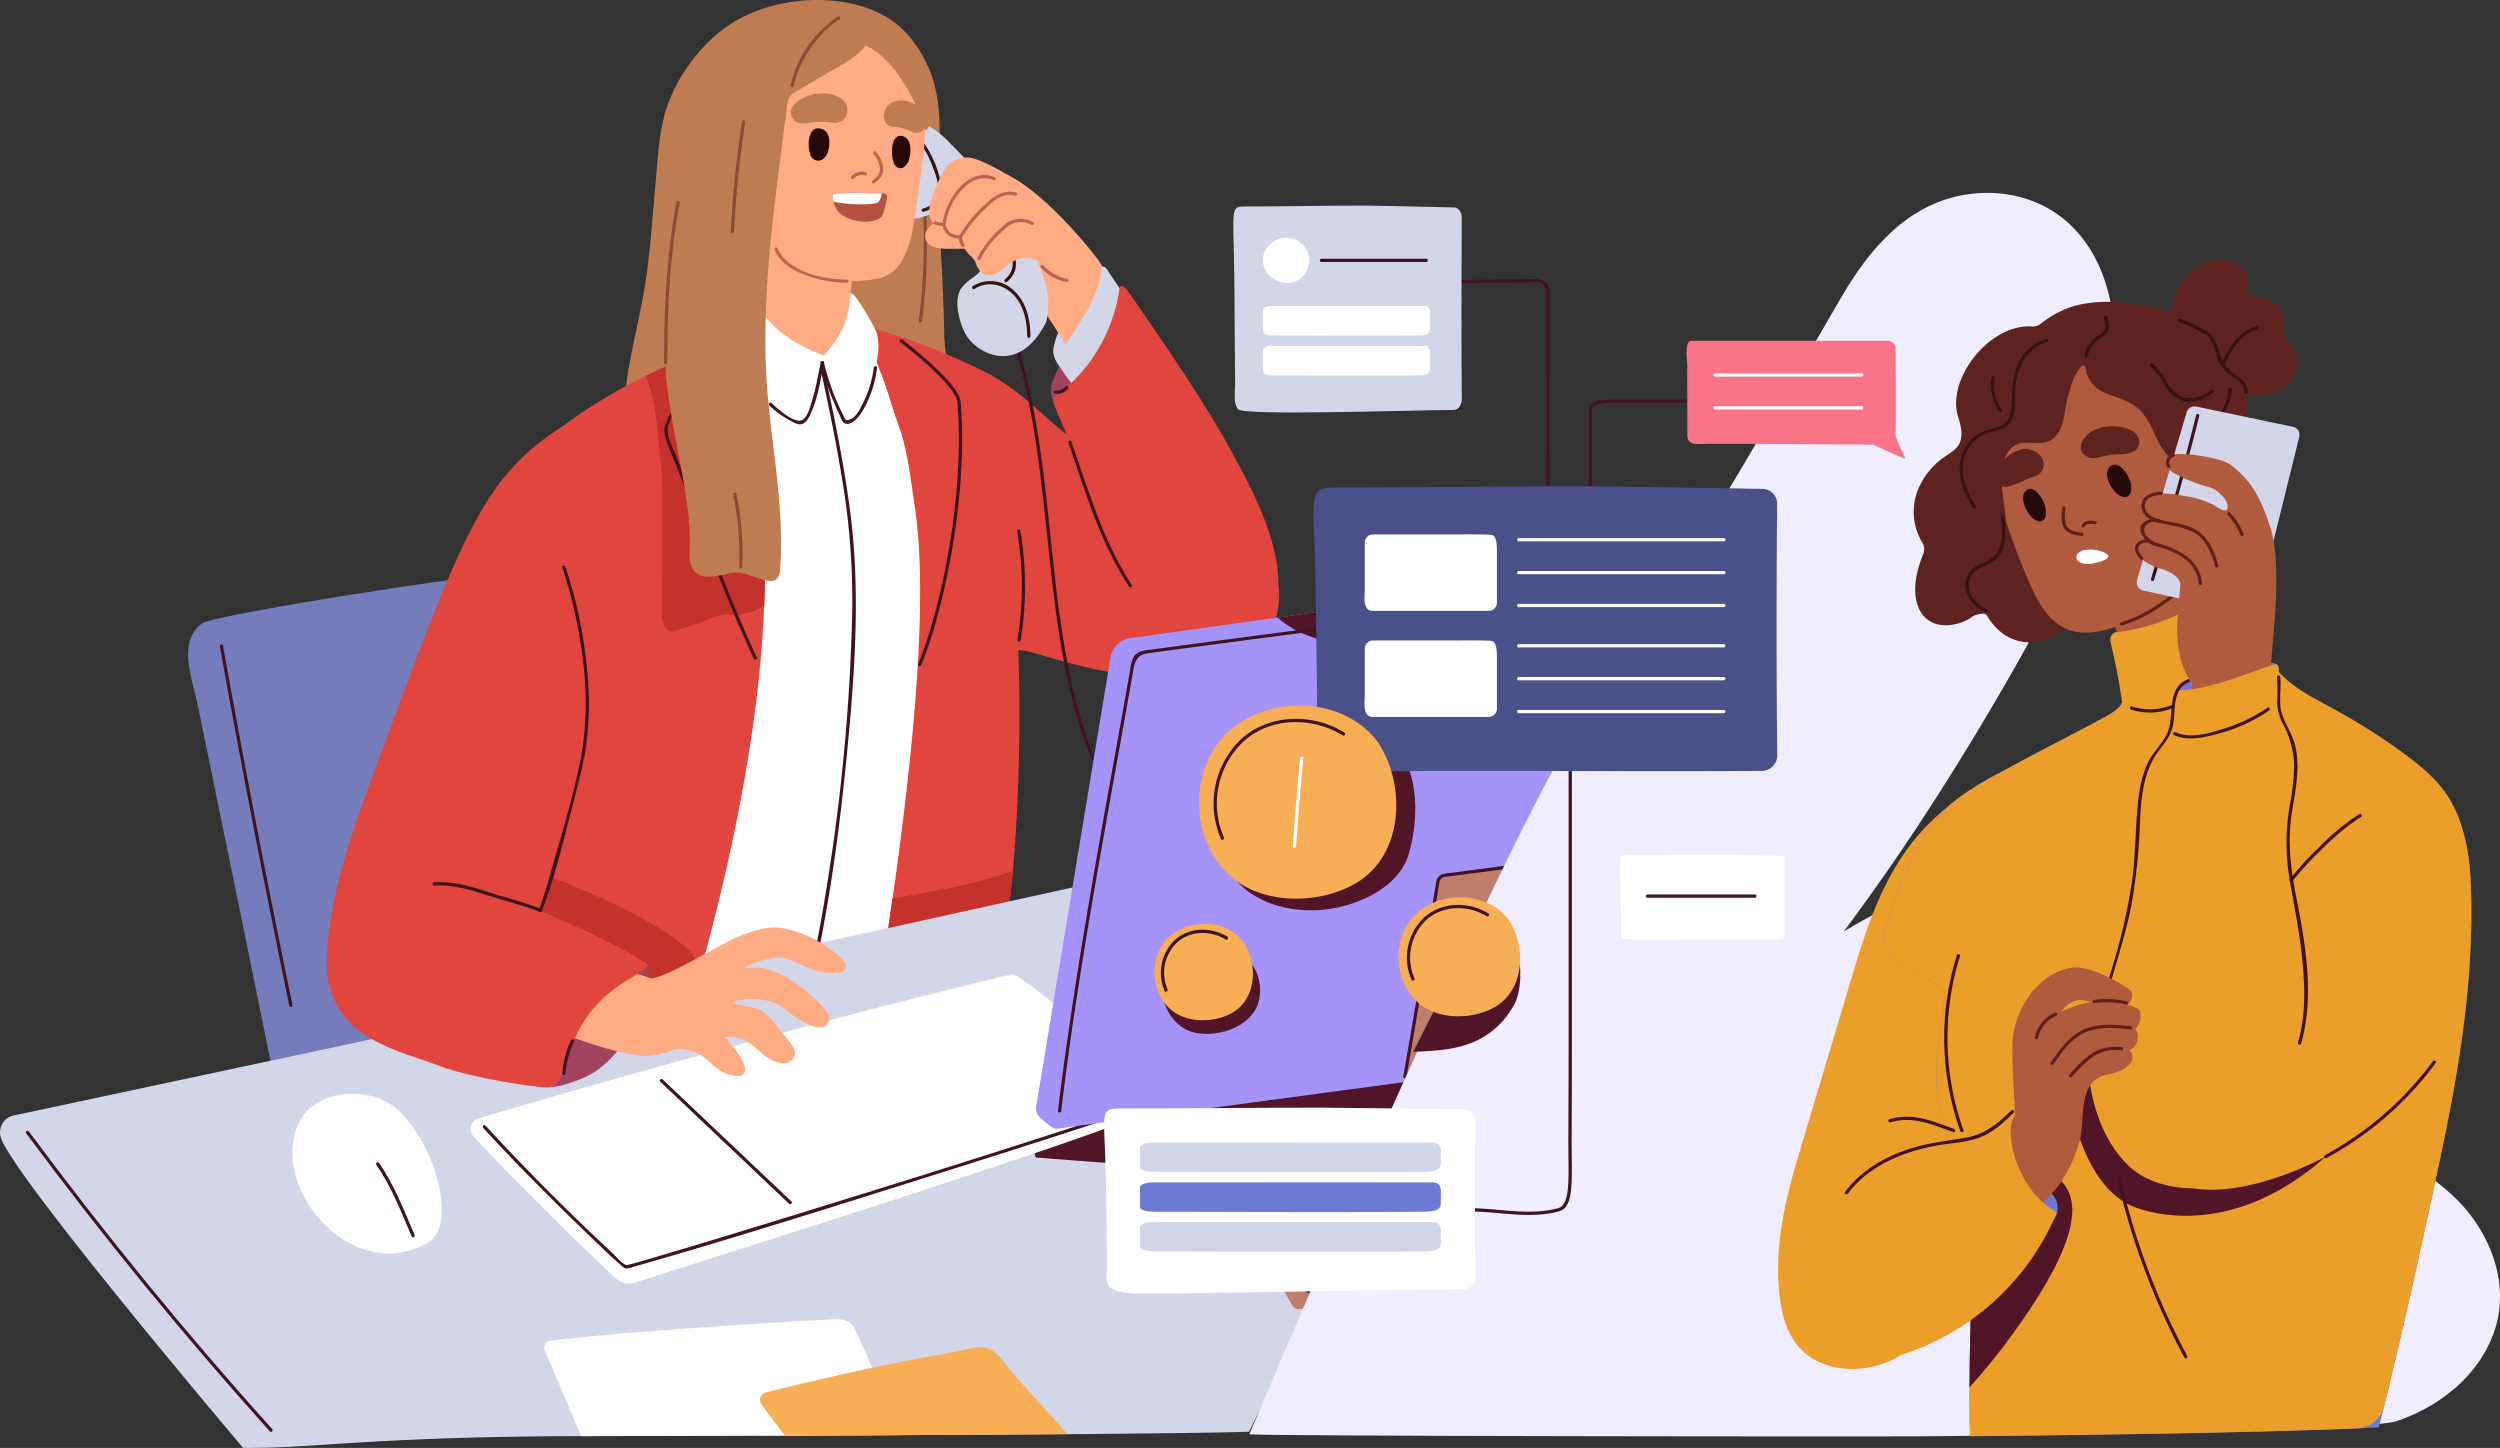 <svg xmlns="http://www.w3.org/2000/svg" width="549.203" height="318.077" viewBox="0 0 549.203 318.077"><rect x="0" y="0" width="549.203" height="318.077" fill="#333333" stroke="none"/><g id="img-Social_impact_is_in_our_DNA" data-name="img-Social impact is in our DNA" transform="translate(-445 -1252.563)"><g id="Group_7807" data-name="Group 7807" transform="translate(-555.743 505.875)"><path id="Path_19915" data-name="Path 19915" d="M1148.093,925.776a6.208,6.208,0,0,0-6.78-6.157c-25.55,2.378-77.641,10.909-80,12.631-5.49,4-2.179,12.1-1.157,17.073l10.212,49.741c1.759,8.567,6.768,33.461,7.659,37.307.449,1.936.983,3.549,3.461,3.769,3.6.32,48.965-6.606,59.787-5.985a1.975,1.975,0,0,0,1.907-1.214C1147.412,1014.405,1148.192,947.268,1148.093,925.776Z" transform="translate(-16.165 -48.618)" fill="#747cbc"></path><path id="Path_19916" data-name="Path 19916" d="M1359.412,899.938c-3.133-1.812-6.7-3.153-9.316-4.518q-8.785-4.592-17.226-9.807a170.183,170.183,0,0,1-19.484-13.816,19,19,0,0,1-2.767-2.43c-2.26-2.85-2.7,6.313-6.32,10.091-4.115,4.3,4.136,50.587,4.3,45.124.1-3.325,14.518,5.778,39.332,5.778,11.824,0,21.759-11.672,18.044-23.467C1365.018,903.848,1362.417,901.676,1359.412,899.938Z" transform="translate(-85.032 -34.343)" fill="#e1463e"></path><path id="Path_19917" data-name="Path 19917" d="M1261.886,819.84c-.121-10.268-1.019-20.513-1.243-30.78-.2-9.283,1.643-19.424-2.429-28.042-3.38-7.154-7.992-11.249-15.532-13.253-9.529-2.533-22.691-.72-31.1,6.768a38.353,38.353,0,0,0-9.774,13.482c-2.557,5.993-2.727,12.431-3.318,18.834-.627,6.793-1.052,13.609-2,20.368-.931,6.646-2.6,13.177-3.811,19.786-2.36,12.929.864,20.48,1.325,19.363a84.9,84.9,0,0,0,28.944,1.256c11.091-1.479,24.356-2.729,34.893,2.031a.791.791,0,0,0,.763-.054.748.748,0,0,0,1.364-.226c.9-4.925,2.172-9.785,2.9-14.74C1263.514,830.172,1261.939,824.338,1261.886,819.84Z" transform="translate(-53.729 0)" fill="#bf7b52"></path><path id="Path_19918" data-name="Path 19918" d="M1326.109,845.8a.418.418,0,0,0-.478-.062c-1.774.816-2.468,3.1-2.859,4.85-.406,1.824.327,3.256,1.442,4.69.255.328,2.731-3.429,3.016-5.247C1327.438,848.708,1327.222,846.72,1326.109,845.8Z" transform="translate(-90.518 -27.838)" fill="#d3d6e8"></path><g id="Group_7698" data-name="Group 7698" transform="translate(1202.6 786.312)"><path id="Path_19919" data-name="Path 19919" d="M1282.065,802.156a144.748,144.748,0,0,1-.5,30.5c-.051.459.668.456.719,0a144.732,144.732,0,0,0,.5-30.5c-.047-.456-.767-.461-.719,0Z" transform="translate(-1281.563 -801.812)" fill="#8a4d33"></path></g><path id="Path_19920" data-name="Path 19920" d="M1259.1,837.275a65.957,65.957,0,0,1-6.613-3.541c-4.038-2.895.8-22.7.423-22.973-2.289-1.661-3.879-1.681-6.627-2.489-4.56-1.34-15.53-20.647-15.468-20.059,1.546,14.653.134,32.365-3.312,43-4.94,15.237,17.359,18.375,21.485,16.264C1252.889,845.478,1259.965,837.728,1259.1,837.275Z" transform="translate(-63.563 -11.673)" fill="#ffac85"></path><path id="Path_19921" data-name="Path 19921" d="M1265.835,906.49a226.6,226.6,0,0,0-4.64-36.138c-.927-4.25-1.929-8.787-4.741-12.246-3.2-3.93-8.34-5.377-11.7-9.12a1.024,1.024,0,0,0-1.434-.155,1.09,1.09,0,0,0-1,.561c-5.7,9.437-21.263,3.551-27.732-1.7-1.03-.836-2.454.346-1.984,1.3l-10.655,7.015c-2.53,1.666-6.924,3.4-8.432,6.165-1.492,2.732-11.818,97.4-3.3,132.367.628,2.579,1.553,3.375,4.145,3.018,5.943-.82,32.23,1.487,67.021-16.384a1.046,1.046,0,0,0,.545-1.032c3.765-14.007,3.482-23.346,3.961-35.877C1266.362,931.681,1266.51,919.07,1265.835,906.49Z" transform="translate(-52.338 -28.322)" fill="#fff"></path><path id="Path_19922" data-name="Path 19922" d="M1310.574,876.069c-.05-.068.344-4.687.3-4.721-7.587-5.854-11.363-10.726-19.1-14.767a146.175,146.175,0,0,0-26.371-10.16c-1.287-.36,2.5,8.356,3.618,11.344,1.115,2.972,2.351,7.41,3.453,10.386,2.078,5.613,2.683,12.06,3.585,18,5.2,34.253-8.859,107.838-7.928,108.3-.046.233-.087.467-.133.7-.291,1.489,23.362-1.781,26.694-10.59,3-8.288,6.1-48.151,3.141-83.079,5.912-7.445,10.782-14.5,12.761-23.833A1.216,1.216,0,0,0,1310.574,876.069Z" transform="translate(-74.343 -28.04)" fill="#e1463e"></path><path id="Path_19923" data-name="Path 19923" d="M1272.277,1018.888c-1.865,13.146-3.36,22.178-3.036,22.337-.046.233-.087.467-.133.7-.291,1.489,23.362-1.781,26.694-10.59,1.042-2.88,2.1-9.577,2.9-18.552C1290.236,1015.962,1281.185,1017.292,1272.277,1018.888Z" transform="translate(-75.46 -74.823)" fill="#c4322b"></path><g id="Group_7699" data-name="Group 7699" transform="translate(1198.358 821.176)"><path id="Path_19924" data-name="Path 19924" d="M1280.066,922.206a.366.366,0,0,1-.139-.028.36.36,0,0,1-.192-.471c4.578-10.881,10.294-35.808,8.668-57.162a4.116,4.116,0,0,0-.423-1.587c-1.365-2.677-5.35-6.6-12.182-12a.36.36,0,0,1,.446-.564c6.915,5.464,10.964,9.469,12.377,12.24a4.833,4.833,0,0,1,.5,1.859c1.635,21.473-4.116,46.549-8.722,57.5A.36.36,0,0,1,1280.066,922.206Z" transform="translate(-1275.661 -850.314)" fill="#401321"></path></g><path id="Path_19925" data-name="Path 19925" d="M1259.1,836.765c-.653-.474-.878-.745-.924-.048-.408,6.068-2.087,9.148-6.18,13.665-.185.2,4.724,14.437,4.909,14.475a.73.73,0,0,0,1.216.2c2.6-2.91,3.872-6.728,5.025-10.464.95-3.079,1.729-6.566.789-9.769A53.453,53.453,0,0,0,1259.1,836.765Z" transform="translate(-70.648 -25.196)" fill="#fff"></path><path id="Path_19926" data-name="Path 19926" d="M1196.977,854.872a1.633,1.633,0,0,0-1.017-.946,1.751,1.751,0,0,0-2.1-.624c-29.239,10.178-45.318,27.351-48.71,33.431-3.665,6.571-11.051,21.214-12.428,27.975.014.027.021.052.036.079a149.372,149.372,0,0,0,15.063,21.535,302.231,302.231,0,0,0,2.551,49.619c.453,3.347.226,8.682,2.443,11.431,1.913,2.371,6.311,3.072,9.049,3.753a56.578,56.578,0,0,0,25.137.363,1.314,1.314,0,0,0,1.1-1.073,1.493,1.493,0,0,0,.818-.963c7.369-23.952,14.014-53.778,16.094-78.691C1206.979,897.279,1206.257,877.2,1196.977,854.872Z" transform="translate(-37.111 -29.944)" fill="#e1463e"></path><path id="Path_19927" data-name="Path 19927" d="M1201.378,878.449c.676,5.64.126,30.912.259,33.264.063,1.1.391,3.215,1.725,3.489a8.364,8.364,0,0,0,2.593-.465c2.517-.416,7.92-3.35,10.422-3.121a11.72,11.72,0,0,0,7.693-1.993c.789-18.891-.975-36.033-8.756-54.751a1.631,1.631,0,0,0-1.017-.946,1.751,1.751,0,0,0-2.1-.624,126.841,126.841,0,0,0-14.259,5.953C1200.383,863.971,1200.625,872.171,1201.378,878.449Z" transform="translate(-55.449 -29.944)" fill="#c4322b"></path><path id="Path_19928" data-name="Path 19928" d="M1196.159,1031.023c-3.264-6.763-32.712-19.169-43.126-21.8.433,7.872,1.993,12.771,3.051,20.6.453,3.347.226,8.682,2.443,11.431,1.913,2.371,6.311,3.072,9.049,3.753a56.58,56.58,0,0,0,25.137.363,1.315,1.315,0,0,0,1.1-1.073,1.493,1.493,0,0,0,.818-.963c1.082-3.516,2.144-7.17,3.183-10.9C1197.269,1031.952,1196.474,1031.676,1196.159,1031.023Z" transform="translate(-42.822 -73.82)" fill="#c4322b"></path><g id="Group_7700" data-name="Group 7700" transform="translate(1146.677 819.502)"><path id="Path_19929" data-name="Path 19929" d="M1217.8,848.069c-3.272,2.6-5.759,6.237-8.007,9.713a65.9,65.9,0,0,0-5.6,10.127,4.275,4.275,0,0,0-.156,3.356c.922,3.082,2.352,6.084,3.5,9.091,2.412,6.329,4.774,12.678,7.232,18.99,2.7,6.938,5.52,13.834,8.678,20.578.2.419.816.055.62-.362-5.456-11.654-9.907-23.744-14.46-35.769q-1.644-4.346-3.32-8.681c-.714-1.838-2.268-4.334-1.668-6.336.95-3.176,3.107-6.307,4.831-9.1,2.453-3.968,5.173-8.171,8.865-11.1.362-.287-.15-.793-.508-.508Z" transform="translate(-1203.763 -847.985)" fill="#401321"></path></g><path id="Path_19930" data-name="Path 19930" d="M1243.707,850.1a.777.777,0,0,0-.38-.306c-6.681-2.461-13.574-6.656-15.48-13.946-.189-.722-1.1-.167-1.448.293-.107.056-8.946,12.27-6.38,16.086a33.51,33.51,0,0,0,14.34,12.379c.257.531,1.509.231,1.852-.007C1240.214,861.835,1243.909,850.4,1243.707,850.1Z" transform="translate(-61.526 -24.974)" fill="#fff"></path><g id="Group_7701" data-name="Group 7701" transform="translate(1177.177 827.541)"><path id="Path_19931" data-name="Path 19931" d="M1250.069,859.617c1.986,9.058,3.844,18.152,5.214,27.325a158.321,158.321,0,0,1,1.671,26.983,434.387,434.387,0,0,1-5.25,57.134c-1.456,9.393-3.185,18.759-5.5,27.982a.36.36,0,0,0,.694.191c4.408-17.593,6.963-35.7,8.764-53.729,1.822-18.243,3.25-36.9.822-55.145-1.384-10.4-3.478-20.691-5.724-30.931-.1-.452-.792-.261-.693.19Z" transform="translate(-1246.194 -859.169)" fill="#401321"></path></g><path id="Path_19932" data-name="Path 19932" d="M1340.521,986.785c-21.6,4.215-99.112,21.218-137.308,29.664-38.418,8.5-174.811,37.534-199.455,42.783a3.8,3.8,0,0,0-2.9,4.626c1.871,7.735,53.293,68.4,53.293,68.4,15.708.15,28.469-2.5,74.267-2.581,14.855-.032,30.051-.071,44.8-.119,8.6-.032,17.05-.07,25.188-.1,13.371-.063,25.891-.134,36.863-.213,19.513-.15,34.124-.331,39.863-.537l68.358-138.034A2.722,2.722,0,0,0,1340.521,986.785Z" transform="translate(0 -67.497)" fill="#d3d6e8"></path><path id="Path_19933" data-name="Path 19933" d="M1389.041,1068.1c-7.5.36-15,.341-22.5.7a107.162,107.162,0,0,0-22.907,3.227c-6.729,1.822-12.885,5.045-19.42,7.335.665,3.565-8.965,8.76-6.961,11.905,0,0,72.076,5.766,77.781,4.61l9.468-26.067C1399.888,1067.224,1394.107,1067.854,1389.041,1068.1Z" transform="translate(-88.921 -90.306)" fill="#521427"></path><path id="Path_19934" data-name="Path 19934" d="M1158.218,890.06c-.44-4.48-4.717-13.887-5.472-13.411-17.683,11.156-22.264,23.522-40.745,73.419-5.022,13.56-11.093,29.664-11.406,44.3-.118,5.489,1.742,9.524,5.84,13.563,6.263,6.172,23.64,9.526,26.523,7.224,4.473-3.572,7.156-14.589,9.47-19.6,3.028-6.551,4.625-12.573,7.328-19.265,2.631-6.518,4.424-16.958,6.381-23.717C1160.169,938.656,1158.94,897.424,1158.218,890.06Z" transform="translate(-28.075 -36.538)" fill="#e1463e"></path><g id="Group_7704" data-name="Group 7704" transform="translate(1104.109 960.679)"><path id="Path_19935" data-name="Path 19935" d="M1294.688,1071.719c-8.064-10.3-29.879-27.6-31.043-27.328-40.374,9.489-100.523,26.6-117.426,31.737a2.357,2.357,0,0,0-1.066,3.836c8.26,9.14,25.534,25.965,31.345,31.3a4.231,4.231,0,0,0,4.185.9c11.506-3.78,99.554-31.224,113.31-37.8A1.658,1.658,0,0,0,1294.688,1071.719Z" transform="translate(-1144.544 -1044.387)" fill="#fff"></path><g id="Group_7702" data-name="Group 7702" transform="translate(2.69 29.309)"><path id="Path_19936" data-name="Path 19936" d="M1148.384,1089.648c8.3,9.03,17.037,17.7,25.918,26.156,1.344,1.279,2.686,2.568,4.09,3.782.4.347.861.878,1.411.94a4.848,4.848,0,0,0,1.5-.353c1.071-.287,2.136-.594,3.2-.9,21.579-6.23,43.007-13.027,64.427-19.779,14.136-4.455,28.259-8.955,42.328-13.618.437-.144.249-.839-.191-.693-24.979,8.278-50.1,16.131-75.25,23.878-9.429,2.9-18.863,5.8-28.327,8.591-2.3.678-4.6,1.387-6.922,1.974a2.926,2.926,0,0,1-.678.163c-.339-.006.132.092-.2-.056-1.072-.481-2.123-1.843-2.967-2.629-9.6-8.95-18.952-18.294-27.833-27.963-.314-.341-.821.168-.509.509Z" transform="translate(-1148.286 -1085.161)" fill="#401321"></path></g><g id="Group_7703" data-name="Group 7703" transform="translate(41.566 23.022)"><path id="Path_19937" data-name="Path 19937" d="M1202.48,1077.025l28.3,26.813c.336.318.845-.189.508-.508l-28.3-26.813c-.336-.319-.845.189-.508.508Z" transform="translate(-1202.37 -1076.415)" fill="#401321"></path></g></g><path id="Path_19938" data-name="Path 19938" d="M1187.949,1040.6a22.438,22.438,0,0,0-6.461,1.784,41.141,41.141,0,0,0-7.148,4.321c-4.026,3.06-8.135,7.431-9.469,12.454-.6,2.248-2.6,8.449-.293,8.856,3.63.639,6.722-.638,8.958-1.433C1186.463,1061.985,1190.607,1042.312,1187.949,1040.6Z" transform="translate(-45.763 -82.64)" fill="#a1435f"></path><path id="Path_19939" data-name="Path 19939" d="M1220.067,1037.025c3.481,1.2,6.275,3.2,10.08,3.17,1.4-.013,2.665.047,2.931-1.635.307-1.936-7.546-6.288-7.779-6.322-6.625-2.7-8.939-2.864-15.9-.046-3.463,1.4-17.1,9.747-19.233,9.07a58.784,58.784,0,0,1-6.034-2.286c-.1-.216-9.156-1.53-12.822.335-3.612,1.837-5.367,12.174-5.029,12.135,2.693,1.516,18.712,7.652,24.214,6.854a18.653,18.653,0,0,0,3.118-.709c1.331-.438,2.238-.954,3.667-.745a9.973,9.973,0,0,1,4.4,1.636c1.722,1.22,3.078,3.024,5.132,3.749a5.751,5.751,0,0,0,3.23.435c.9-.265,1.021-1.132.823-1.952a7,7,0,0,0-.858-1.936,22.779,22.779,0,0,0-1.758-2.564c-.4-.492-1.564-2.066-2.255-2.093.8.031,1.588.077,2.371.157,3.97.4,4.984,2.959,8.035,4.77a6.1,6.1,0,0,0,3.217.937,2.541,2.541,0,0,0,2.294-2.1c.362-1.217-2.852-4.63-3.483-5.482-1.226-1.655-2.735-3.562-4.657-4.353a26.84,26.84,0,0,0-3.873-.811c-.374-.091-1.39-.216-1.621-.585-.362-.579,3.99-.824,4.95-.813a12.068,12.068,0,0,1,7.377,2.906c1.645,1.311,7.253,5.423,8.693,2.118.59-1.354-.463-2.355-1.262-3.284a31.853,31.853,0,0,0-8.415-6.707c-3.119-1.642-4.98-2.2-8.291-1.784a.181.181,0,0,1-.111-.339C1213.013,1037.848,1217.481,1036.134,1220.067,1037.025Z" transform="translate(-46.535 -79.704)" fill="#ffac85"></path><path id="Path_19940" data-name="Path 19940" d="M1170.1,1035.113c.9-.692,1.5-1,.552-1.617-11.6-7.507-37.248-17.273-44.272-18.954-.141-.41-11.148,4.252-14.606,7.558-3.7,3.54-11.624,8.606-11.009,13.831,1.714,14.575,16.264,16.963,25,20.363,6,2.337,23.222,5.272,24.733,4.342,1.842-1.135,2.953-5.767,3.552-7.63C1157.962,1040.825,1166.991,1037.5,1170.1,1035.113Z" transform="translate(-28.114 -75.309)" fill="#e1463e"></path><g id="Group_7705" data-name="Group 7705" transform="translate(1095.724 940.47)"><path id="Path_19941" data-name="Path 19941" d="M1156.695,1022.143c-3.874-1.575-7.964-2.5-11.931-3.8-3.757-1.234-7.549-2.29-11.54-2.025-.459.03-.462.749,0,.719,4.173-.277,8.071.938,11.988,2.21,3.76,1.221,7.622,2.1,11.291,3.593.428.174.615-.521.191-.693Z" transform="translate(-1132.878 -1016.274)" fill="#401321"></path></g><g id="Group_7706" data-name="Group 7706" transform="translate(1119.071 870.92)"><path id="Path_19942" data-name="Path 19942" d="M1170.535,919.957a100.29,100.29,0,0,1,4.587,20.76,70.457,70.457,0,0,1-.271,19.89c-1.482,8.139-3.92,16.185-6.2,24.127-1,3.493-1.935,7.067-3.265,10.455-.169.431.525.617.693.191,2.892-7.368,4.7-15.314,6.694-22.956.971-3.713,1.964-7.439,2.693-11.209a68.239,68.239,0,0,0,.565-18.535,99.911,99.911,0,0,0-4.8-22.914c-.145-.437-.84-.25-.694.191Z" transform="translate(-1165.359 -919.517)" fill="#401321"></path></g><g id="Group_7707" data-name="Group 7707" transform="translate(1124.234 975.026)"><path id="Path_19943" data-name="Path 19943" d="M1174.462,1064.588a22.547,22.547,0,0,0-1.92,7.235c-.022.463.7.462.719,0a22.05,22.05,0,0,1,1.894-7.044c.171-.43-.524-.617-.693-.191Z" transform="translate(-1172.541 -1064.348)" fill="#401321"></path></g><g id="Group_7708" data-name="Group 7708" transform="translate(1169.63 825.996)"><path id="Path_19944" data-name="Path 19944" d="M1247.117,857.279c-.579,2.834-1.063,5.682-1.916,8.452-.38,1.23-.86,3.268-1.946,4.116-1.689,1.319-5.835-2.527-6.942-3.59-.334-.321-.843.187-.508.508a19.4,19.4,0,0,0,3.981,3c.732.408,1.971,1.232,2.885,1.158,1.244-.1,1.947-1.677,2.371-2.647,1.494-3.414,2.027-7.177,2.767-10.8.092-.451-.6-.645-.693-.191Z" transform="translate(-1235.696 -857.02)" fill="#401321"></path></g><g id="Group_7709" data-name="Group 7709" transform="translate(1181.042 825.997)"><path id="Path_19945" data-name="Path 19945" d="M1251.581,857.47a50.342,50.342,0,0,0,2.847,8.546c.46,1.094.94,2.181,1.458,3.249a3.927,3.927,0,0,0,.666,1.232c1.517,1.3,3.614-1.481,4.227-2.54a24.412,24.412,0,0,0,3.159-9.473c.05-.459-.67-.456-.719,0a23.914,23.914,0,0,1-2.706,8.455c-.541,1.036-1.22,2.351-2.35,2.851-1.206.533-1.2.042-1.6-.763a53.031,53.031,0,0,1-4.293-11.748c-.1-.451-.794-.26-.693.191Z" transform="translate(-1251.571 -857.021)" fill="#401321"></path></g><g id="Group_7710" data-name="Group 7710" transform="translate(1224.199 863.024)"><path id="Path_19946" data-name="Path 19946" d="M1311.617,908.983a72.166,72.166,0,0,1,.052,23.745c-.075.453.618.647.693.191a73.235,73.235,0,0,0-.052-24.126c-.077-.456-.77-.262-.693.19Z" transform="translate(-1311.611 -908.532)" fill="#401321"></path></g><g id="Group_7711" data-name="Group 7711" transform="translate(1223.441 821.611)"><path id="Path_19947" data-name="Path 19947" d="M1310.574,851.361c7.536,24.219,6.508,49.948,11.952,74.581,4.588,20.761,14.852,41.777,34.638,51.8,8.708,4.412,20.133,6.9,29.36,2.611,8.489-3.945,13.3-14.979,6.385-22.625-6.4-7.083-18-4.865-22.3,3.313-4.383,8.348-1.325,18.124,4.669,24.748,7.282,8.046,18.021,13.186,28.052,16.865a101.72,101.72,0,0,0,34.743,6.211c2.949.005,5.894-.129,8.833-.378.458-.039.462-.758,0-.719-21.5,1.823-44-3.256-62.165-15.07-8.171-5.314-15.839-13.255-15.449-23.673a16.167,16.167,0,0,1,5.191-11.754,13.2,13.2,0,0,1,15.029-1.415,12.3,12.3,0,0,1,5.761,13.149c-1.2,5.3-5.445,9.362-10.4,11.264-9.36,3.593-20.565.664-29-4.028-18.315-10.183-27.949-29.849-32.443-49.551-5.037-22.081-4.654-45-9.848-67.054q-1.007-4.275-2.315-8.469c-.137-.441-.831-.252-.693.191Z" transform="translate(-1310.556 -850.919)" fill="#401321"></path></g><path id="Path_19948" data-name="Path 19948" d="M1337.248,837.258q-5.074-8.99-10.506-17.768c-.016-.025-.034-.044-.051-.068a1.273,1.273,0,0,0-.066-.122c-3.169-4.713-21.454-26.07-26.383-18.273a1.1,1.1,0,0,0-.036,1.172,1.07,1.07,0,0,0-.181.648,70.63,70.63,0,0,0,1.073,9.576c.449,3.277.735,7.174,2.266,10.171,2.011,3.939,7.052,6.4,11.6,8.307.806,1.034,6.756,10.625,10.735,17.471.531.914,7.992-2.307,11.743-9.978A.911.911,0,0,0,1337.248,837.258Z" transform="translate(-84.153 -14.803)" fill="#ffac85"></path><g id="Group_7715" data-name="Group 7715" transform="translate(1192.14 773.036)"><path id="Path_19949" data-name="Path 19949" d="M1279.651,784.637c-1.48-.774-4.294-1.692-6.147-1.112-2.749.861-6.771,5.45-6.478,8.642a20.34,20.34,0,0,0,3.3,8.182,34.374,34.374,0,0,0,2.581,3.1c3.6,4.24,9.064-1.443,10.785-.552a9.837,9.837,0,0,1,3.24,3.24,41.134,41.134,0,0,1,4.275,8.292c.819,2.033-1.387,3.135-2.565,4.078a8.765,8.765,0,0,0-1.825,1.778c-1.836,2.666-.4,7.519.782,9.863,2.151,4.249,11.466,9.806,17.717-2.138a6.979,6.979,0,0,0,.441-2.344c1.749-9.9-11.219-27.142-21.193-36.964A22.324,22.324,0,0,0,1279.651,784.637Z" transform="translate(-1267.011 -783.343)" fill="#d3d6e8"></path><g id="Group_7712" data-name="Group 7712" transform="translate(22.163 35.384)"><path id="Path_19950" data-name="Path 19950" d="M1310.653,844.7c-.041-3.67-.877-7.533-3.715-10.089a7.309,7.309,0,0,0-8.928-.92c-.386.252-.026.874.363.62,2.938-1.917,6.538-.991,8.78,1.537,2.154,2.43,2.747,5.7,2.783,8.852a.36.36,0,0,0,.719,0Z" transform="translate(-1297.844 -832.568)" fill="#38120f"></path></g><g id="Group_7713" data-name="Group 7713" transform="translate(8.463 1.942)"><path id="Path_19951" data-name="Path 19951" d="M1278.894,786.654a20.933,20.933,0,0,1,5.05,8.113,16.56,16.56,0,0,1,1.191,4.452c.145,2.377-1.323,3.8-3.491,4.367a.36.36,0,0,0,.191.694c3.785-1,4.518-4.016,3.525-7.493a23.356,23.356,0,0,0-5.957-10.641c-.334-.32-.843.188-.508.508Z" transform="translate(-1278.785 -786.044)" fill="#38120f"></path></g><g id="Group_7714" data-name="Group 7714" transform="translate(16.963 16.216)"><path id="Path_19952" data-name="Path 19952" d="M1303.5,825.224c4.2-3.434.563-8.841-1.824-12.08q-1.315-1.785-2.707-3.511a16.019,16.019,0,0,0-2.859-3.19c-2.05-1.444-3.288.4-5.245.97a.36.36,0,0,0,.191.693,7.987,7.987,0,0,0,1.809-.9,1.889,1.889,0,0,1,2.169-.258,2.959,2.959,0,0,1,1.721,1.139c1.525,1.725,2.935,3.57,4.3,5.423,2.2,2.987,5.845,8.012,1.937,11.209-.359.293.153.8.508.508Z" transform="translate(-1290.609 -805.902)" fill="#38120f"></path></g></g><path id="Path_19953" data-name="Path 19953" d="M1265.737,767.461a19.119,19.119,0,0,0-11.056-11.343c-9.138-3.634-21.048.323-26.18,9.107-4.1,7.014-4.432,13.438.245,20.029,3.992,5.627,1.883,12.9,4.839,18.728,3.461,6.824,17.119,7.714,23.783,6.009,5.861-1.5,7.059-9.591,7.944-16.435C1266.4,785.138,1268.557,775.741,1265.737,767.461Z" transform="translate(-63.151 -2.273)" fill="#ffac85"></path><path id="Path_19954" data-name="Path 19954" d="M1276.434,768.128c-1.079-3.606-2.274-7.186-5-9.906-4.32-4.314-11.452-7.315-15.49-1.12a1.014,1.014,0,0,0,.068,1.282c-.015.734.807,1.847,1.435,1.154,4.57-5.06,14.212,4.532,18.23,17.542.288.935,1.354-1.878,1.485-2.847A14.941,14.941,0,0,0,1276.434,768.128Z" transform="translate(-71.704 -1.937)" fill="#bf7b52"></path><path id="Path_19955" data-name="Path 19955" d="M1248.219,752.374a1.02,1.02,0,0,0-.563-.541,1.21,1.21,0,0,0-.573-.43c-12.387-4.6-31.006,3.184-33.489,16.584-.07.376-2.028,23.145-4.313,33.59-2.136,9.766-5.978,19.645-4.908,29.8,1.063,10.089,3.831,19.928,4.866,30.01a54.912,54.912,0,0,1,.219,6.929c-.038,1.633-.109,3.651,1.13,4.921,2.228,2.284,6.4.377,8.8.16,3.5-.316,9.559,4.71,9.928-.526,1.116-15.823-2.662-29.984-3.146-45.712-.591-19.194,2.417-38.077,4.8-57.057a2.817,2.817,0,0,1,1.376-2.08l9.6-5.6C1245.738,760.2,1250.658,757.436,1248.219,752.374Z" transform="translate(-57.206 -0.952)" fill="#bf7b52"></path><path id="Path_19956" data-name="Path 19956" d="M1338.163,835.889c-5.014-1.391-15,16.158-16.031,20.227-.492,1.943.135,3.789,1.043,5.834,1.571,3.539,5.291-4.1,6.482-5.62a64.86,64.86,0,0,0,6.673-9.9C1337.8,843.587,1338.447,835.968,1338.163,835.889Z" transform="translate(-90.321 -25.06)" fill="#a1435f"></path><path id="Path_19957" data-name="Path 19957" d="M1340.089,837.185a.8.8,0,0,0-.041-.145c-1.487-2.862-3.324-5.045-5.216-8.085-.584-.938-1.356-.97-1.361-.451-.062,5.779-6.3,14.9-9.47,18.635a1.879,1.879,0,0,0-.167,2.223c1.119,1.784,3.153,4.9,3.712,4.906.091,0,.179-.005.269-.007a.751.751,0,0,0,1.019-.108c2.318-.444,3.877-2.161,5.217-4.227a77.154,77.154,0,0,0,6.294-11.753A.837.837,0,0,0,1340.089,837.185Z" transform="translate(-90.768 -22.911)" fill="#d3d6e8"></path><path id="Path_19958" data-name="Path 19958" d="M1360.7,868.4c-5.722-10.4-18.074-28.142-21.723-33.331-.5-.714-1.607-1.4-1.713-.534a35.584,35.584,0,0,1-13.729,23.553c-2.05,1.46.724,3.688,7.087,21.42a121.366,121.366,0,0,0,10.584,23.065c5.95,9.606,27.659,7.936,27.95,7.5C1377.405,897.662,1366.58,879.091,1360.7,868.4Z" transform="translate(-90.576 -24.589)" fill="#e1463e"></path><g id="Group_7716" data-name="Group 7716" transform="translate(1235.417 843.473)"><path id="Path_19959" data-name="Path 19959" d="M1327.238,881.771c3.731,10.794,7,21.984,13.313,31.618.253.385.875.026.621-.363-6.282-9.583-9.529-20.708-13.241-31.446-.149-.434-.844-.247-.693.191Z" transform="translate(-1327.216 -881.333)" fill="#401321"></path></g><g id="Group_7717" data-name="Group 7717" transform="translate(1232.199 831.416)"><path id="Path_19960" data-name="Path 19960" d="M1323,866.307a3.089,3.089,0,0,0,2.918-1.115c.284-.359-.221-.871-.508-.508a2.382,2.382,0,0,1-2.219.93c-.453-.065-.648.627-.191.693Z" transform="translate(-1322.74 -864.56)" fill="#401321"></path></g><g id="Group_7718" data-name="Group 7718" transform="translate(1146.624 790.796)"><path id="Path_19961" data-name="Path 19961" d="M1206.43,808.31c-2.2,11.621-2.728,23.543-2.74,35.347a.36.36,0,0,0,.719,0c.012-11.738.53-23.6,2.714-35.156.085-.452-.607-.646-.693-.191Z" transform="translate(-1203.69 -808.05)" fill="#8a4d33"></path></g><g id="Group_7719" data-name="Group 7719" transform="translate(1174.395 750.251)"><path id="Path_19962" data-name="Path 19962" d="M1252.707,751.708a25.3,25.3,0,0,0-10.371,15.084c-.106.449.587.642.693.191a24.55,24.55,0,0,1,10.04-14.654c.38-.259.02-.883-.362-.62Z" transform="translate(-1242.325 -751.645)" fill="#8a4d33"></path></g><g id="Group_7720" data-name="Group 7720" transform="translate(1161.813 854.913)"><path id="Path_19963" data-name="Path 19963" d="M1224.83,897.7a64.454,64.454,0,0,1,1.289,15.9c-.02.462.7.461.719,0a65.252,65.252,0,0,0-1.314-16.093c-.095-.452-.788-.261-.694.191Z" transform="translate(-1224.821 -897.249)" fill="#8a4d33"></path></g><g id="Group_7721" data-name="Group 7721" transform="translate(1170.855 801.035)"><path id="Path_19964" data-name="Path 19964" d="M1237.435,822.843c1.249,2.755,3.742,4.377,6.5,5.4a27.113,27.113,0,0,0,9.387,1.841.36.36,0,0,0,0-.719c-5.214.017-12.911-1.686-15.268-6.885-.191-.421-.81-.056-.62.362Z" transform="translate(-1237.399 -822.294)" fill="#c2614f"></path></g><g id="Group_7722" data-name="Group 7722" transform="translate(1161.294 773.116)"><path id="Path_19965" data-name="Path 19965" d="M1226.573,783.715A224.884,224.884,0,0,0,1224.1,807.9c-.022.462.7.461.719,0a223.193,223.193,0,0,1,2.449-23.992c.071-.453-.622-.648-.694-.191Z" transform="translate(-1224.098 -783.455)" fill="#8a4d33"></path></g><path id="Path_19966" data-name="Path 19966" d="M1250.885,786.094c-3.554-1.346-3.48,4.905-2.195,6.35a1.767,1.767,0,0,0,2.1.372,3.093,3.093,0,0,0,1.4-2.037C1252.6,789.4,1252.7,786.783,1250.885,786.094Z" transform="translate(-69.492 -11.028)" fill="#260a0a"></path><path id="Path_19967" data-name="Path 19967" d="M1276.011,788.389c-3.161-1.346-3.1,4.905-1.952,6.35a1.45,1.45,0,0,0,1.87.371,3.119,3.119,0,0,0,1.249-2.037C1277.539,791.7,1277.629,789.078,1276.011,788.389Z" transform="translate(-76.65 -11.673)" fill="#260a0a"></path><path id="Path_19968" data-name="Path 19968" d="M1295.157,817.274c-.58-2.736-4.669-3.427-6.939-3.571a.654.654,0,0,0-.619.294c-1.968.264-4.451,1.574-4.089,3.739.5,2.971,4.873,2.384,6.993,2.44C1292.47,820.227,1295.778,820.208,1295.157,817.274Z" transform="translate(-79.5 -18.843)" fill="#ffac85"></path><path id="Path_19969" data-name="Path 19969" d="M1253.31,776.245a7.617,7.617,0,0,0-2.456-.932,9.379,9.379,0,0,0-7.024,1.757c-1.216.926-1.955,2.28-.967,3.7.848,1.221,2.27,1.191,3.556.945a16.707,16.707,0,0,1,5.275-.041C1254.919,782.066,1256.015,777.838,1253.31,776.245Z" transform="translate(-67.951 -8.017)" fill="#bf7b52"></path><path id="Path_19970" data-name="Path 19970" d="M1272.751,783.148a10.407,10.407,0,0,1,3.959.934,2.212,2.212,0,0,0,2.882-.278,2.8,2.8,0,0,0,.083-3.619,6.164,6.164,0,0,0-4.9-2.832,5.265,5.265,0,0,0-2.051.452C1270.34,778.832,1270.239,782.964,1272.751,783.148Z" transform="translate(-75.965 -8.622)" fill="#bf7b52"></path><g id="Group_7723" data-name="Group 7723" transform="translate(1192.261 779.916)"><path id="Path_19971" data-name="Path 19971" d="M1267.553,793.547a5.306,5.306,0,0,1,1.41,3.351c-.033,1.191-.849,1.8-1.666,2.5-.352.3.159.808.508.508,1.015-.869,1.855-1.573,1.876-3.009a6.14,6.14,0,0,0-1.62-3.859c-.284-.364-.789.147-.508.508Z" transform="translate(-1267.179 -792.914)" fill="#c2614f"></path></g><g id="Group_7724" data-name="Group 7724" transform="translate(1187.667 784.408)"><path id="Path_19972" data-name="Path 19972" d="M1261.394,800.686a2.4,2.4,0,0,1,2.492-.7.36.36,0,0,0,.191-.693,3.121,3.121,0,0,0-3.192.887c-.312.341.195.85.508.508Z" transform="translate(-1260.788 -799.163)" fill="#c2614f"></path></g><path id="Path_19973" data-name="Path 19973" d="M1266.974,805.936a1.478,1.478,0,0,0-.912-.167c-2.938.008-5.863-.279-8.8-.034-.41.034-1.946-.116-2.068.41a6.264,6.264,0,0,0,.651,2.694c.926,1.849,3.156,2.778,5.186,3a7.432,7.432,0,0,0,4.24-.459,2.309,2.309,0,0,0,1.177-1.636c.23-.919.52-1.828.667-2.767.005-.032.01-.065.014-.1C1267.2,806.364,1267.154,806.085,1266.974,805.936Z" transform="translate(-71.546 -16.575)" fill="#b35240"></path><path id="Path_19974" data-name="Path 19974" d="M1265.3,807.6a3.778,3.778,0,0,0,.683-1.83c-2.91,0-5.807-.276-8.718-.033-.41.034-1.946-.116-2.068.41a4.545,4.545,0,0,0,.189,1.378C1257.4,808.2,1264.462,808.5,1265.3,807.6Z" transform="translate(-71.546 -16.575)" fill="#fff"></path><path id="Path_19975" data-name="Path 19975" d="M1304.708,800.265s-8.8-5.562-11.61-5.446c-4.233.177-5.234,2.586-6.773,6.25-.789,1.877-2.937,6.68-.459,8.312,1.234.813,1.521.757,2.458-.477-1.371,1.809,2.047,4.259,3.265,3.733a7.356,7.356,0,0,0,2,3.595,7.912,7.912,0,0,1,1.218,1.342c.47,1.767,1.507,3.368,3.682,3.045,1.344-.2,2.364-1.238,3.363-2.057,3.16-2.592,5.56-1.895,9.625.228C1312.8,819.48,1304.705,800.369,1304.708,800.265Z" transform="translate(-79.847 -13.533)" fill="#ffac85"></path><g id="Group_7725" data-name="Group 7725" transform="translate(1207.813 785.103)"><path id="Path_19976" data-name="Path 19976" d="M1300.245,800.61c-5.847-2.462-10.77,5.123-11.426,10.025-.061.457.658.453.719,0,.6-4.505,5.185-11.576,10.516-9.331.426.179.612-.516.191-.694Z" transform="translate(-1288.815 -800.13)" fill="#c2614f"></path></g><g id="Group_7726" data-name="Group 7726" transform="translate(1211.449 788.794)"><path id="Path_19977" data-name="Path 19977" d="M1306.325,805.45c-2.608-.717-4.749.758-6.586,2.461a29.459,29.459,0,0,0-5.818,7.021c-.226.4.395.767.62.363a27.056,27.056,0,0,1,4.529-5.735c1.872-1.888,4.148-4.219,7.064-3.417a.36.36,0,0,0,.191-.694Z" transform="translate(-1293.872 -805.265)" fill="#c2614f"></path></g><g id="Group_7727" data-name="Group 7727" transform="translate(1215.458 794.771)"><path id="Path_19978" data-name="Path 19978" d="M1311.7,814.28a5.544,5.544,0,0,0-6.6.87,22.692,22.692,0,0,0-5.616,6.969c-.193.418.427.783.62.363a18.33,18.33,0,0,1,3.831-5.2,18.669,18.669,0,0,1,2.356-2.182,4.776,4.776,0,0,1,5.043-.2c.417.195.782-.425.363-.621Z" transform="translate(-1299.45 -813.581)" fill="#c2614f"></path></g><g id="Group_7728" data-name="Group 7728" transform="translate(1205.88 795.3)"><path id="Path_19979" data-name="Path 19979" d="M1286.373,815.031a6.155,6.155,0,0,0,1.981.339l-.346-.264a3.54,3.54,0,0,0,3.867,2.993l-.346-.264a7.517,7.517,0,0,0,.693,2c.219.408.84.045.62-.363a6.743,6.743,0,0,1-.62-1.83.36.36,0,0,0-.346-.264,2.864,2.864,0,0,1-3.174-2.466.362.362,0,0,0-.347-.264,5.592,5.592,0,0,1-1.791-.313c-.438-.15-.627.543-.191.693Z" transform="translate(-1286.125 -814.317)" fill="#c2614f"></path></g><g id="Group_7729" data-name="Group 7729" transform="translate(1229.326 804.892)"><path id="Path_19980" data-name="Path 19980" d="M1318.844,828.279a10.121,10.121,0,0,0,5.61,3.117c.451.092.645-.6.191-.694a9.5,9.5,0,0,1-5.293-2.932c-.319-.336-.827.172-.508.508Z" transform="translate(-1318.743 -827.661)" fill="#c2614f"></path></g><g id="Group_7736" data-name="Group 7736" transform="translate(1228.335 863.425)"><path id="Path_19981" data-name="Path 19981" d="M1509.812,912.762,1491.728,1014a5.17,5.17,0,0,1-4.294,4.1L1321.8,1040.329c-.632.087-2.455-1.476-3.616-2.55a2.635,2.635,0,0,1-.774-2.415l16.332-98.622a5.156,5.156,0,0,1,4.271-4.2l32.442-4.523,34.258-4.775,101.306-14.122c2.36-.331,3.213,1.99,3.7,2.928A1.089,1.089,0,0,1,1509.812,912.762Z" transform="translate(-1317.364 -909.09)" fill="#a693f9"></path><path id="Path_19982" data-name="Path 19982" d="M1373.218,1037.99c-2.076,1.251-5.089,1.471-7.192,1.754-3.6.484-9.185.415-9.922,4.971-.734,4.533,2.374,9.631,6.855,10.694,4.783,1.135,11.643-.885,13.79-5.661A9.851,9.851,0,0,0,1373.218,1037.99Z" transform="translate(-1328.227 -945.335)" fill="#521427"></path><path id="Path_19983" data-name="Path 19983" d="M1410.392,973c-2.667.454-7.664,6.228-10.2,7.189-2.618.993-5.02,2.419-7.6,3.5-5,2.1-10.383,3.551-14.964,6.519-2.226,1.443-3.652,2.722-3.5,5.521a13.55,13.55,0,0,0,1.315,5.074,15.111,15.111,0,0,0,6.038,6.379c5.464,3.227,12.44,3.808,18.548,2.4,6.156-1.42,13.187-5.15,15.1-11.454C1418.021,988.639,1416.912,976.685,1410.392,973Z" transform="translate(-1333.322 -927.062)" fill="#521427"></path><path id="Path_19984" data-name="Path 19984" d="M1425.476,928.781a19.172,19.172,0,0,1-7.254,7.625c-7.776,4.46-19.908,3.528-27-2.85Z" transform="translate(-1338.13 -914.627)" fill="#521427"></path><path id="Path_19985" data-name="Path 19985" d="M1466.715,1119.944a1.188,1.188,0,0,0-.073-.255,8.149,8.149,0,0,0-.982-1.186l-3.8-4.583-9.242-11.155c-.753-.909-1.482-1.847-2.264-2.731a1.577,1.577,0,0,0-1.434-.476l-65.26,13.514a1.023,1.023,0,0,0-.845.894c-.063.661-.006,1.666,0,2.317a.984.984,0,0,0,.134.487l9.148,15.966a1.57,1.57,0,0,0,1.611.729l71.805-10.3a1.529,1.529,0,0,0,1.281-1.453A10.4,10.4,0,0,0,1466.715,1119.944Z" transform="translate(-1335.76 -962.641)" fill="#bd7f6a"></path><g id="Group_7730" data-name="Group 7730" transform="translate(4.818 3.28)"><path id="Path_19986" data-name="Path 19986" d="M1509.128,913.659c-18.046,2.858-36.142,5.4-54.24,7.91q-30.152,4.179-60.334,8.146c-14.69,1.947-29.384,3.859-44.071,5.824q-2.907.389-5.814.786a11.143,11.143,0,0,0-2.506.446c-1.624.638-1.933,2.124-2.193,3.661-1.294,7.648-2.714,15.276-4.084,22.911-3.961,22.076-7.862,44.185-10.818,66.422q-.527,3.964-1,7.933c-.054.459.665.454.719,0,2.656-22.375,6.535-44.606,10.475-66.784,1.524-8.578,3.095-17.148,4.609-25.728q.393-2.22.772-4.443c.32-1.887.906-3.236,2.99-3.555,1.7-.259,3.414-.47,5.12-.7,13.892-1.869,27.794-3.673,41.69-5.511q29.088-3.848,58.16-7.821c18.407-2.532,36.813-5.105,55.176-7.939q2.771-.428,5.54-.866c.456-.072.262-.765-.191-.693Z" transform="translate(-1324.066 -913.654)" fill="#401321"></path></g><g id="Group_7731" data-name="Group 7731" transform="translate(48.927 151.567)"><path id="Path_19987" data-name="Path 19987" d="M1385.489,1120.475q2.435,3.758,4.867,7.515c1.429,2.207,2.707,4.917,4.518,6.82,1.259,1.323,3.019.942,4.633.724,4.552-.616,9.1-1.261,13.649-1.9q20.692-2.9,41.379-5.85c3.664-.522,7.38-.912,11.019-1.594.454-.085.262-.778-.191-.693-8.881,1.663-17.963,2.583-26.907,3.85q-18.424,2.608-36.852,5.179c-1.169.162-2.376.429-3.557.481a3.262,3.262,0,0,1-1.6-.236c-1.234-.4-1.639-1.235-2.3-2.258l-2.732-4.219-5.3-8.183c-.251-.387-.873-.027-.621.362Z" transform="translate(-1385.43 -1119.947)" fill="#401321"></path></g><path id="Path_19988" data-name="Path 19988" d="M1435.044,1014.557c-4.6,27.647-8.153,48.534-13.1,75.463a1.3,1.3,0,0,0,1.365,1.661l20.543-2.086a1.7,1.7,0,0,0,1.367-1.375c5.291-26.672,9.325-48.818,13.676-76.247a1.292,1.292,0,0,0-1.377-1.607l-21.1,2.757A1.709,1.709,0,0,0,1435.044,1014.557Z" transform="translate(-1346.763 -937.565)" fill="#bd7f6a"></path><g id="Group_7732" data-name="Group 7732" transform="translate(84.339 72.432)"><path id="Path_19989" data-name="Path 19989" d="M1435.055,1036.167a.345.345,0,0,1-.06,0,.36.36,0,0,1-.295-.414c1.149-6.8,2.327-13.843,3.583-21.39a2.07,2.07,0,0,1,1.685-1.731l21.1-2.757a1.545,1.545,0,0,1,1.32.452,1.811,1.811,0,0,1,.458,1.568c-1.174,7.4-2.312,14.344-3.48,21.221a.359.359,0,0,1-.709-.121c1.167-6.875,2.305-13.814,3.478-21.213a1.1,1.1,0,0,0-.263-.955.819.819,0,0,0-.712-.24l-21.1,2.757a1.358,1.358,0,0,0-1.069,1.136c-1.255,7.547-2.433,14.591-3.583,21.391A.36.36,0,0,1,1435.055,1036.167Z" transform="translate(-1434.695 -1009.856)" fill="#401321"></path></g><g id="Group_7733" data-name="Group 7733" transform="translate(104.657 95.267)"><path id="Path_19990" data-name="Path 19990" d="M1463.319,1063.034a.4.4,0,0,1-.065-.006.359.359,0,0,1-.289-.418c1.266-6.955,2.457-13.722,3.639-20.687a.359.359,0,1,1,.709.121c-1.183,6.967-2.374,13.737-3.641,20.7A.359.359,0,0,1,1463.319,1063.034Z" transform="translate(-1462.96 -1041.624)" fill="#401321"></path></g><g id="Group_7734" data-name="Group 7734" transform="translate(74.796 139.171)"><path id="Path_19991" data-name="Path 19991" d="M1423,1118.019a1.526,1.526,0,0,1-1.114-.477,1.858,1.858,0,0,1-.437-1.62c.563-3.067,1.027-5.612,1.558-8.54a.359.359,0,1,1,.707.128c-.531,2.929-1,5.475-1.558,8.54a1.141,1.141,0,0,0,.252,1,.812.812,0,0,0,.713.245l20.692-2.622a1.342,1.342,0,0,0,1.06-1.088c.179-.9.356-1.778.531-2.642.532-2.622,1.034-5.1,1.5-7.936a.359.359,0,1,1,.709.118c-.471,2.849-.975,5.331-1.508,7.961-.175.863-.352,1.737-.531,2.639a2.052,2.052,0,0,1-1.672,1.662L1423.217,1118A1.6,1.6,0,0,1,1423,1118.019Z" transform="translate(-1421.419 -1102.702)" fill="#401321"></path></g><g id="Group_7735" data-name="Group 7735" transform="translate(80.67 98.023)"><path id="Path_19992" data-name="Path 19992" d="M1429.95,1067.588a.309.309,0,0,1-.062-.006.359.359,0,0,1-.293-.416c1.159-6.653,2.359-13.656,3.67-21.408a.359.359,0,1,1,.709.119c-1.31,7.754-2.511,14.757-3.67,21.412A.36.36,0,0,1,1429.95,1067.588Z" transform="translate(-1429.59 -1045.458)" fill="#401321"></path></g></g><path id="Path_19993" data-name="Path 19993" d="M1648.137,1011.094a53.479,53.479,0,0,0-16.43-11.105,90.51,90.51,0,0,0-18.558-5.894,93.333,93.333,0,0,0-20.045-1.975.178.178,0,0,1-.119-.314c7.824-6.754,14.729-14.637,15.945-25.382a21.905,21.905,0,0,0-4.53-16.566c-4.09-4.939-10.37-7.711-16.294-9.772-24.406-8.483-50.578-2.2-72.409,10.325-.864.493-1.719,1-2.568,1.515,1.318-1.765,2.628-3.53,3.916-5.325q6.749-9.295,13.044-18.907c7.249-11.022,14.082-22.285,20.551-33.64,9.438-16.559,17.779-34.292,20.862-53.244,2.4-14.763,2.916-34.329-9.6-45.056-6.757-5.787-16.2-7.355-24.7-5.143-11.714,3.056-19.235,12.7-25.024,22.714Q1501.673,831.5,1491,849.582c-15.154,25.789-25.779,37.656-40.143,63.9-13.783,25.177-31.363,64.7-43.151,90.874-8.651,19.21-16.893,38.594-25.134,57.986-.19.443,139.13.555,149.135.455,34.791-.348,67.2-.94,86.179-1.848,9.105-.432,15.127-.932,16.832-1.516,9.272-3.151,17.748-9.817,21.18-19.225C1659.659,1029.9,1655.508,1018.668,1648.137,1011.094Z" transform="translate(-107.366 -0.59)" fill="#f0edff"></path><path id="Path_19994" data-name="Path 19994" d="M1454.794,1045.985c3.153-5.6.895-21.636-6.588-19.859-4.3,8.138-11.172,21.306-15.563,30.17C1438.925,1055.918,1448.984,1056.3,1454.794,1045.985Z" transform="translate(-121.444 -78.536)" fill="#521427"></path><path id="Path_19995" data-name="Path 19995" d="M1235.647,1152.654c-1.169-2.518-2.242-2.81-4.744-2.786-1.168.008-45.333,2.447-62.809,4.776-.939.118-1.16,1.42-.813,2.241q3.955,9.331,7.918,18.66c23.522-.047,47.905-.119,69.984-.221C1242.064,1167.739,1239.057,1160.05,1235.647,1152.654Z" transform="translate(-46.784 -113.368)" fill="#fff"></path><path id="Path_19996" data-name="Path 19996" d="M1288.9,1164.518c-1.586-1.76-3.355-4.815-5.651-5.762-2.021-.829-5.123.292-7.1.639q-21.171,3.742-42.025,9.031a1.675,1.675,0,0,0-.7,2.637c1,1.476,2.992,4.073,5.115,6.78,8.6-.032,17.05-.07,25.188-.1,13.372-.063,25.891-.134,36.863-.213Z" transform="translate(-65.325 -115.784)" fill="#f7ae54"></path><path id="Path_19997" data-name="Path 19997" d="M1122.508,1102.35a32.74,32.74,0,0,0-1.455-5.42,34.3,34.3,0,0,0-7.031-11.764c-5.926-6.282-19.695-5.9-23,3.36-4.612,12.909,8.949,29.254,22.37,27.384a18.113,18.113,0,0,0,6.28-2.134C1123.264,1111.776,1123.256,1106.645,1122.508,1102.35Z" transform="translate(-25.125 -93.984)" fill="#fff"></path><g id="Group_7737" data-name="Group 7737" transform="translate(1083.353 1002.039)"><path id="Path_19998" data-name="Path 19998" d="M1115.731,1102.45c3.344,4.853,5.466,10.4,7.784,15.781.183.423.8.057.621-.363-2.318-5.383-4.44-10.927-7.785-15.781-.26-.379-.883-.02-.62.362Z" transform="translate(-1115.668 -1101.927)" fill="#401321"></path></g><g id="Group_7769" data-name="Group 7769" transform="translate(1243.29 791.85)"><g id="Group_7738" data-name="Group 7738" transform="translate(65.286 16.117)"><path id="Path_19999" data-name="Path 19999" d="M1461.213,884.971a.359.359,0,0,1-.359-.359l-.007-49.885a2.06,2.06,0,0,0-2.062-2.069c-7.725.1-26,.332-29.433.332a.359.359,0,1,1,0-.719c3.526,0,23.392-.254,29.4-.332a2.78,2.78,0,0,1,2.818,2.789l.006,49.884A.36.36,0,0,1,1461.213,884.971Z" transform="translate(-1428.993 -831.938)" fill="#401321"></path></g><g id="Group_7739" data-name="Group 7739" transform="translate(106.479 42.592)"><path id="Path_20000" data-name="Path 20000" d="M1486.661,913.331a.36.36,0,0,1-.359-.359V870.836c0-1.34,2.386-2.063,4.631-2.064q20.538-.008,41.076,0h10.953a.359.359,0,0,1,0,.719h-10.953q-20.535,0-41.076,0c-2.423,0-3.912.784-3.912,1.345v42.135A.359.359,0,0,1,1486.661,913.331Z" transform="translate(-1486.301 -868.77)" fill="#401321"></path></g><g id="Group_7740" data-name="Group 7740" transform="translate(68.85 118.286)"><path id="Path_20001" data-name="Path 20001" d="M1434.33,1077.524a.365.365,0,0,1-.378-.359.359.359,0,0,1,.359-.359,25.171,25.171,0,0,0,5.458-.375,25.684,25.684,0,0,1,5.59-.388c2.146,0,4.36.193,6.5.38,4.3.376,8.747.765,12.96-.371,2.412-.651,2.366-5.086,2.3-11.226-.014-1.279-.028-2.635-.022-4.054.033-7.339.054-16.993.054-25.192V974.433a.359.359,0,1,1,.719,0v61.145c0,8.2-.021,17.855-.054,25.2-.007,1.416.008,2.768.021,4.043.071,6.7.118,11.134-2.832,11.928-4.335,1.169-8.847.775-13.21.393-2.125-.186-4.324-.377-6.438-.377a25.069,25.069,0,0,0-5.457.376A25.636,25.636,0,0,1,1434.33,1077.524Z" transform="translate(-1433.952 -974.074)" fill="#401321"></path></g><g id="Group_7741" data-name="Group 7741" transform="translate(0 198.17)"><path id="Path_20002" data-name="Path 20002" d="M1419.731,1087.591c.012-1.1-1.164-2-2.643-2.019-7.387-.1-27.791-.359-31.031-.364-14.625-.026-29.423.187-44.041.18-5.116,0-3.749.658-3.483,14.354.083,4.276.249,15.945.275,20.22.01,1.62-.711,3.893,1.053,5,2.026,1.274,6.7,1.127,9.07,1.108,21.059-.163,46.547-.837,68-.967,1.574-.01,2.837-.965,2.821-2.137C1419.589,1111.494,1419.6,1099.162,1419.731,1087.591Z" transform="translate(-1338.169 -1085.206)" fill="#fff"></path><path id="Path_20003" data-name="Path 20003" d="M1412.457,1102.255c-.421.032-.9.049-1.451.052-19.257.127-38.521.026-57.779,0-1.894,0-4.08-.144-4.08-1.108v-4.235c0-.611,1.226-1.106,2.74-1.106q18,0,35.994-.009c4.665,0,20.7,0,25.307,0a2.075,2.075,0,0,1,1.659.535,3,3,0,0,1,.394,1.181q0,1.384-.006,2.768C1415.231,1101.494,1414.73,1102.085,1412.457,1102.255Z" transform="translate(-1341.256 -1088.198)" fill="#d3d6e8"></path><path id="Path_20004" data-name="Path 20004" d="M1412.457,1114.446c-.421.032-.9.049-1.451.052-19.257.127-38.521.026-57.779,0-1.894,0-4.08-.144-4.08-1.108v-4.234c0-.611,1.226-1.106,2.74-1.106q18,0,35.994-.009c4.665,0,20.7,0,25.307,0a2.074,2.074,0,0,1,1.659.536,3,3,0,0,1,.394,1.181q0,1.384-.006,2.768C1415.231,1113.685,1414.73,1114.276,1412.457,1114.446Z" transform="translate(-1341.256 -1091.626)" fill="#6c7ad4"></path><path id="Path_20005" data-name="Path 20005" d="M1412.457,1126.573c-.421.031-.9.048-1.451.052-19.257.127-38.521.027-57.779,0-1.894,0-4.08-.144-4.08-1.108v-4.235c0-.611,1.226-1.106,2.74-1.106q18,0,35.994-.009c4.665,0,20.7,0,25.307,0a2.077,2.077,0,0,1,1.659.536,3,3,0,0,1,.394,1.182q0,1.383-.006,2.767C1415.231,1125.812,1414.73,1126.4,1412.457,1126.573Z" transform="translate(-1341.256 -1095.036)" fill="#d3d6e8"></path></g><g id="Group_7743" data-name="Group 7743" transform="translate(11.049 157.805)"><path id="Path_20006" data-name="Path 20006" d="M1374.7,1036.49a11.912,11.912,0,0,0-1.283-3.021,10.317,10.317,0,0,0-8.658-4.418,11.842,11.842,0,0,0-6.888,1.975c-5.28,3.634-5.707,11.676-1.4,16.216,3.477,3.668,9.926,3.718,14.128,1.363C1374.837,1046.228,1375.933,1040.947,1374.7,1036.49Z" transform="translate(-1353.541 -1029.051)" fill="#f7ae54"></path><g id="Group_7742" data-name="Group 7742" transform="translate(1.441 1.278)"><path id="Path_20007" data-name="Path 20007" d="M1356.991,1043.9a9.182,9.182,0,0,1,2.057-10.237c2.954-2.713,7.407-2.688,10.725-.694a.36.36,0,0,0,.363-.621c-3.593-2.159-8.42-2.136-11.6.807a9.921,9.921,0,0,0-2.17,11.109c.183.424.8.058.621-.363Z" transform="translate(-1355.545 -1030.828)" fill="#401321"></path></g></g><g id="Group_7745" data-name="Group 7745" transform="translate(64.677 151.971)"><path id="Path_20008" data-name="Path 20008" d="M1454.274,1030.122a14.743,14.743,0,0,0-1.585-3.731c-1.969-3.227-6.274-5.467-10.692-5.455a14.619,14.619,0,0,0-8.506,2.439c-6.521,4.488-7.047,14.419-1.734,20.026,4.293,4.53,12.258,4.592,17.448,1.683C1454.444,1042.147,1455.8,1035.626,1454.274,1030.122Z" transform="translate(-1428.146 -1020.936)" fill="#f7ae54"></path><g id="Group_7744" data-name="Group 7744" transform="translate(1.857 1.658)"><path id="Path_20009" data-name="Path 20009" d="M1432.364,1039.352a11.416,11.416,0,0,1,2.591-12.781c3.654-3.339,9.219-3.32,13.31-.834a.36.36,0,0,0,.362-.621c-4.369-2.655-10.3-2.614-14.181.948a12.153,12.153,0,0,0-2.7,13.652c.184.423.8.058.62-.362Z" transform="translate(-1430.729 -1023.243)" fill="#401321"></path></g></g><g id="Group_7748" data-name="Group 7748" transform="translate(28.39)"><path id="Path_20010" data-name="Path 20010" d="M1427.848,812.2c.007-1.238-.717-2.25-1.626-2.271-4.546-.108-17.1-.4-19.093-.409-9-.029-18.1.21-27.1.2-3.148,0-2.307.74-2.143,16.151.051,4.811.153,17.941.169,22.752.006,1.823-.437,4.38.648,5.629,1.246,1.433,34.219.3,47.42.159.969-.011,1.746-1.086,1.735-2.4C1427.761,839.095,1427.769,825.219,1427.848,812.2Z" transform="translate(-1377.665 -809.517)" fill="#d3d6e8"></path><path id="Path_20011" data-name="Path 20011" d="M1395.358,820.716a5.21,5.21,0,0,0-8.555,2.533c-.973,4.639,4.968,7.961,8.485,4.754A5.1,5.1,0,0,0,1395.358,820.716Z" transform="translate(-1380.205 -812.279)" fill="#fff"></path><g id="Group_7747" data-name="Group 7747" transform="translate(19.003 11.67)"><g id="Group_7746" data-name="Group 7746"><path id="Path_20012" data-name="Path 20012" d="M1427.468,826.471h-23.006a.359.359,0,0,1,0-.719h23.006a.359.359,0,0,1,0,.719Z" transform="translate(-1404.102 -825.752)" fill="#401321"></path></g></g><path id="Path_20013" data-name="Path 20013" d="M1421.9,846.622a6.688,6.688,0,0,1-.807.052c-10.708.127-21.421.027-32.13,0-1.053,0-2.269-.143-2.269-1.108v-4.235c0-.61.681-1.105,1.523-1.105q10.008,0,20.015-.01c2.594,0,11.514,0,14.072,0a.93.93,0,0,1,.923.536,4.831,4.831,0,0,1,.219,1.182q0,1.383,0,2.767C1423.446,845.861,1423.167,846.452,1421.9,846.622Z" transform="translate(-1380.205 -818.149)" fill="#fff"></path><path id="Path_20014" data-name="Path 20014" d="M1421.9,858.813a6.662,6.662,0,0,1-.807.053c-10.708.127-21.421.027-32.13,0-1.053,0-2.269-.144-2.269-1.108v-4.235c0-.61.681-1.106,1.523-1.106q10.008,0,20.015-.01c2.594,0,11.514,0,14.072,0a.93.93,0,0,1,.923.536,4.83,4.83,0,0,1,.219,1.182q0,1.383,0,2.767C1423.446,858.052,1423.167,858.643,1421.9,858.813Z" transform="translate(-1380.205 -821.577)" fill="#fff"></path></g><g id="Group_7757" data-name="Group 7757" transform="translate(46.031 61.658)"><path id="Path_20015" data-name="Path 20015" d="M1504.033,899.032a3.243,3.243,0,0,0-3.3-3.163c-9.223-.151-34.7-.562-38.742-.571-18.258-.041-36.734.293-54.983.282-6.387,0-4.68,1.031-4.348,22.495.1,6.7.3,22.5.328,29.2.012,2.539-.379,7.233,1.824,8.972,2.528,2,7.614,1.716,10.573,1.687,26.291-.257,58.368.1,85.154-.106a3.43,3.43,0,0,0,3.522-3.348C1503.855,936.491,1503.873,917.165,1504.033,899.032Z" transform="translate(-1402.207 -895.294)" fill="#4a518a"></path><path id="Path_20016" data-name="Path 20016" d="M1445.085,926.808q-12.759.005-25.517,0c-2.32,0-1.758-3.3-1.758-4.856q0-5.035,0-10.071a1.818,1.818,0,0,1,1.759-1.872q9.17-.005,18.341,0c1.528,0,7.28-.063,7.919.145,1.084.353,1.017,2.836,1.017,4.209v10.574A1.818,1.818,0,0,1,1445.085,926.808Z" transform="translate(-1406.577 -899.429)" fill="#fff"></path><g id="Group_7752" data-name="Group 7752" transform="translate(44.697 11.388)"><g id="Group_7749" data-name="Group 7749"><path id="Path_20017" data-name="Path 20017" d="M1509.806,911.856h-45.059a.359.359,0,1,1,0-.719h45.059a.359.359,0,0,1,0,.719Z" transform="translate(-1464.388 -911.137)" fill="#fff"></path></g><g id="Group_7750" data-name="Group 7750" transform="translate(0 7.227)"><path id="Path_20018" data-name="Path 20018" d="M1509.806,921.91h-45.059a.359.359,0,1,1,0-.719h45.059a.359.359,0,0,1,0,.719Z" transform="translate(-1464.388 -921.191)" fill="#fff"></path></g><g id="Group_7751" data-name="Group 7751" transform="translate(0 14.455)"><path id="Path_20019" data-name="Path 20019" d="M1509.806,931.966h-45.059a.359.359,0,1,1,0-.719h45.059a.359.359,0,0,1,0,.719Z" transform="translate(-1464.388 -931.247)" fill="#fff"></path></g></g><path id="Path_20020" data-name="Path 20020" d="M1445.085,959.215q-12.759.005-25.517,0c-2.32,0-1.758-3.3-1.758-4.856q0-5.035,0-10.071a1.818,1.818,0,0,1,1.759-1.872q9.17-.005,18.341,0c1.528,0,7.28-.063,7.919.145,1.084.353,1.017,2.836,1.017,4.209v10.574A1.818,1.818,0,0,1,1445.085,959.215Z" transform="translate(-1406.577 -908.541)" fill="#fff"></path><g id="Group_7756" data-name="Group 7756" transform="translate(44.697 34.683)"><g id="Group_7753" data-name="Group 7753"><path id="Path_20021" data-name="Path 20021" d="M1509.806,944.263h-45.059a.359.359,0,1,1,0-.719h45.059a.359.359,0,0,1,0,.719Z" transform="translate(-1464.388 -943.544)" fill="#fff"></path></g><g id="Group_7754" data-name="Group 7754" transform="translate(0 7.228)"><path id="Path_20022" data-name="Path 20022" d="M1509.806,954.318h-45.059a.359.359,0,1,1,0-.719h45.059a.359.359,0,0,1,0,.719Z" transform="translate(-1464.388 -953.599)" fill="#fff"></path></g><g id="Group_7755" data-name="Group 7755" transform="translate(0 14.455)"><path id="Path_20023" data-name="Path 20023" d="M1509.806,964.372h-45.059a.359.359,0,1,1,0-.719h45.059a.359.359,0,0,1,0,.719Z" transform="translate(-1464.388 -963.653)" fill="#fff"></path></g></g></g><g id="Group_7761" data-name="Group 7761" transform="translate(127.959 29.709)"><path id="Path_20024" data-name="Path 20024" d="M1516.329,856.342c0,5.09.037,10.181.037,15.27a1.721,1.721,0,0,0,1.629,1.864,15.4,15.4,0,0,0,2.691-.006l6.877.006c8.061,0,29.584.191,29.61.19.208.083,6.251,2.857,6.869,3.028.087.024.16-.081.117-.171-.531-1.139-1.577-3.427-1.964-4.492a1.345,1.345,0,0,1-.078-.473c.009-.919.036-4.168.037-5.158,0-4.561-.039-9.121-.039-13.682a1.762,1.762,0,0,0-1.628-1.872h-43.235C1515.646,850.847,1516.325,855.225,1516.329,856.342Z" transform="translate(-1516.183 -850.847)" fill="#fa7387"></path><g id="Group_7760" data-name="Group 7760" transform="translate(5.927 7.142)"><g id="Group_7758" data-name="Group 7758"><path id="Path_20025" data-name="Path 20025" d="M1556.978,861.5h-32.189a.359.359,0,0,1,0-.719h32.189a.359.359,0,1,1,0,.719Z" transform="translate(-1524.429 -860.783)" fill="#fff"></path></g><g id="Group_7759" data-name="Group 7759" transform="translate(0 7.228)"><path id="Path_20026" data-name="Path 20026" d="M1556.978,871.557h-32.189a.359.359,0,0,1,0-.719h32.189a.359.359,0,1,1,0,.719Z" transform="translate(-1524.429 -870.838)" fill="#fff"></path></g></g></g><g id="Group_7763" data-name="Group 7763" transform="translate(20.849 109.855)"><path id="Path_20027" data-name="Path 20027" d="M1409.564,977.247a23.886,23.886,0,0,0-2.571-6.052c-3.194-5.236-10.179-8.871-17.346-8.851a23.717,23.717,0,0,0-13.8,3.957c-10.578,7.282-11.433,23.395-2.812,32.491,6.966,7.35,19.887,7.45,28.308,2.731C1409.841,996.759,1412.037,986.177,1409.564,977.247Z" transform="translate(-1367.173 -962.344)" fill="#f7ae54"></path><g id="Group_7762" data-name="Group 7762" transform="translate(3.212 2.901)"><path id="Path_20028" data-name="Path 20028" d="M1373.9,992.417a18.74,18.74,0,0,1,4.166-20.947c5.938-5.528,15.248-5.6,21.94-1.451.394.244.755-.377.363-.62-6.971-4.32-16.643-4.183-22.811,1.563a19.471,19.471,0,0,0-4.278,21.818c.188.422.808.057.62-.362Z" transform="translate(-1371.641 -966.379)" fill="#401321"></path></g></g><g id="Group_7766" data-name="Group 7766" transform="translate(113.298 142.644)"><path id="Path_20029" data-name="Path 20029" d="M1532.03,1009.071a1.079,1.079,0,0,0-1.174-.94c-3.283-.045-12.349-.167-13.79-.17-6.5-.012-13.074.087-19.57.083-2.273,0-1.666.307-1.548,6.686.03,1.6.1,8.188.118,10.627a1.1,1.1,0,0,0,.959,1.1c3.063.292,11.146.084,16.665.093,5.492.009,10.985.028,16.477,0l.619,0a1.142,1.142,0,0,0,1.253-1C1531.966,1020.2,1531.973,1014.46,1532.03,1009.071Z" transform="translate(-1495.787 -1007.961)" fill="#fff"></path><g id="Group_7765" data-name="Group 7765" transform="translate(5.733 8.697)"><g id="Group_7764" data-name="Group 7764"><path id="Path_20030" data-name="Path 20030" d="M1527.7,1020.779h-23.573a.359.359,0,1,1,0-.719H1527.7a.359.359,0,0,1,0,.719Z" transform="translate(-1503.763 -1020.06)" fill="#401321"></path></g></g></g><g id="Group_7768" data-name="Group 7768" transform="translate(41.475 121)"><path id="Path_20032" data-name="Path 20032" d="M1397.467,978.194q-.967,9.7-1.6,19.423c-.029.461.689.46.719,0q.63-9.726,1.6-19.423c.046-.46-.674-.456-.719,0Z" transform="translate(-1395.869 -977.85)" fill="#fff"></path></g></g><g id="Group_7804" data-name="Group 7804" transform="translate(1391.356 803.835)"><path id="Path_20033" data-name="Path 20033" d="M1719.877,848.286c-.253-2.993-3.614-4.173-3.031-7.357.773-4.22-2.583-6.477-6.824-6.8a1.152,1.152,0,0,1-1.134-1.269,5.4,5.4,0,0,0-1.3-4.9c-1.891-1.943-5.27-2.191-7.867-1.228-6.128,2.273-8.866,10.58-7.173,15.9a1.06,1.06,0,0,0,.251,1.486c3.12,2.641,2.019,13.708,8.683,11.194,1.709-.645,4.214,1.751,11.971.165,3.47-.709,6.7-3.666,6.429-7.164Z" transform="translate(-1605.742 -826.19)" fill="#5e231e"></path><path id="Path_20034" data-name="Path 20034" d="M1700.852,872.52a11.106,11.106,0,0,1-.9-4.444c.068-1.426.511-2.816.7-4.227.59-4.422-2.234-8.174-3.99-11.98a18.368,18.368,0,0,0-8.109-8.575c-5.79-3.117-16.19-5.108-22.675-4.074-.573.091-3.936,6.9-2.8,11.78,1.559,6.714,7.052,13.029,10.721,18.688,4.517,6.966,9.7,13.55,13.554,20.9.936,1.785,2.891,6.572,5.329,6.969,3.738.606,4.892-7.248,4.822-9.642-.045-1.556.876-2.722,1.783-3.874a10.674,10.674,0,0,0,2.529-5.219A12.687,12.687,0,0,0,1700.852,872.52Z" transform="translate(-1597.529 -829.777)" fill="#5e231e"></path><path id="Path_20035" data-name="Path 20035" d="M1668.551,856.927a2.835,2.835,0,0,1,.039-1.5,1.245,1.245,0,0,0,.031-.558c-.985-5.986-3.956-12.318-9.951-14.668-5.964-2.338-12.549-.2-17.387,3.662a2.7,2.7,0,0,1-1.876.569c-8.59-.6-17.622,9.9-16.578,18.243.18,1.435.808,2.772,1,4.188.591,4.28-1.934,4.863-4.346,6.744a16.07,16.07,0,0,0-5.109,6.68,12.987,12.987,0,0,0,.931,11.585,2.818,2.818,0,0,1,.222,2.546c-1.479,3.611-2.342,7.513-1.333,10.934,1.549,5.25,6.865,5.646,11.083,3.5,1-.511.95-.888,2.323-1.182,2.077-.444,1.556,0,2.827,1.631a12.889,12.889,0,0,0,2.571,2.6,10.393,10.393,0,0,0,7.506,1.829,9.822,9.822,0,0,0,7.817-6.362,2.878,2.878,0,0,1,2.328-1.8,7.863,7.863,0,0,0,5.61-3.69c1.475-2.343,1.866-5.087,2.21-7.781.649-5.086,1.889-8.422,6.008-11.639,4.092-3.2,9.4-6.516,9.29-12.4C1673.676,865.143,1669.7,861.467,1668.551,856.927Z" transform="translate(-1583.636 -829.857)" fill="#5e231e"></path><path id="Path_20036" data-name="Path 20036" d="M1624.824,980.183a60.929,60.929,0,0,0-20.848,14.255c-9.591,10.344-13.1,23.512-17.034,36.667l-10.517,35.166c-3.212,10.742-5.762,22.129-3.705,33.4.87,4.769,3.136,9.179,7.532,11.5,7.757,4.091,19.047,1.343,24.019-6.294,4.642-7.13,10.2-29.666,11.581-33.059a169.178,169.178,0,0,0,7.385-21.31C1626.1,1039.563,1628.3,978.258,1624.824,980.183Z" transform="translate(-1571.979 -869.478)" fill="#eb9e29"></path><path id="Path_20037" data-name="Path 20037" d="M1669.66,913.437a2.32,2.32,0,0,1,.98,1.2c1.594,5.081,3.117,10.186,4.524,15.323.423,1.549.878,3.136,1.159,4.74a20.3,20.3,0,0,0,4.625.12,32.717,32.717,0,0,0,19.307-8.363c.615-.5,1.269-1.17,1.968-1.824-4.776-11.634-7.3-26.972-8.632-38.733-.171-1.513-18.367,16.365-24.28,26.015A1.079,1.079,0,0,0,1669.66,913.437Z" transform="translate(-1599.296 -842.954)" fill="#b05a3e"></path><path id="Path_20038" data-name="Path 20038" d="M1733.228,995.924c-.236-5.826-1.239-11.888-3.915-17.137-2.479-4.863-6.592-8.21-10.9-11.406a138.983,138.983,0,0,0-16-10.072c-5.968-3.284-11.785-5.9-15.558-14.161-.2-.434-31.2,6.362-30.919,6.283,1.058,5.368,2.036,6.781-1.681,9.2-3.4,2.21-24.944,12.709-32.332,17.753-.127.087-.253.173-.38.268-6.875,4.847-10.743,12.062-13.592,19.7-.505,1.318-.963,2.644-1.405,3.97-.774,2.329-1.484,4.657-2.187,6.947a1.471,1.471,0,0,0-.055.308,1.06,1.06,0,0,0,.063.529c2.652,7.759,7.893,6.2,13.427,11.848-.789,7.68-2.818,15.684-1.6,23.349,1.144,7.239,3.939,13.877,6.7,20.611l1.768,4.309c-1.208,9.962-1.808,37.156-1.429,49.209,36.256-.363,70.024-.979,89.805-1.926,4.831-19.166,9.78-41.686,13.758-60.472.214-1.011.426-2.029.64-3.047C1731.215,1033.607,1734,1014.805,1733.228,995.924Z" transform="translate(-1581.065 -859.071)" fill="#6c7ad4"></path><path id="Path_20039" data-name="Path 20039" d="M1733.228,995.924c-.236-5.826-1.239-11.888-3.915-17.137-2.479-4.863-6.592-8.21-10.9-11.406a138.983,138.983,0,0,0-16-10.072c-5.968-3.284-11.785-5.9-15.558-14.161-.2-.434-31.2,6.362-30.919,6.283,1.058,5.368,2.036,6.781-1.681,9.2-3.4,2.21-24.944,12.709-32.332,17.753-.127.087-.253.173-.38.268-6.875,4.847-10.743,12.062-13.592,19.7-.5,1.31-.963,2.644-1.405,3.97-.774,2.329-1.484,4.657-2.187,6.947a1.471,1.471,0,0,0-.055.308,1.06,1.06,0,0,0,.063.529c2.652,7.759,7.893,6.2,13.427,11.848-.789,7.68-2.818,15.684-1.6,23.349,1.144,7.239,3.939,13.877,6.7,20.611l1.768,4.309c-1.208,9.962-1.808,37.156-1.429,49.209,33.446-.335,64.777-.885,84.961-1.712a6.456,6.456,0,0,0,6.013-4.906c4.453-18.077,8.932-38.507,12.589-55.781.214-1.011.426-2.029.64-3.047C1731.215,1033.607,1734,1014.805,1733.228,995.924Z" transform="translate(-1581.065 -859.071)" fill="#eb9e29"></path><path id="Path_20040" data-name="Path 20040" d="M1690.07,1060.663c-2.583-1.956-5.244-4.7-8.317-6.172a.376.376,0,0,1-.141.5c-4.047,2.508-8.989,2.737-13.389,4.338a11.827,11.827,0,0,0-6.19,4.429,11.391,11.391,0,0,0-1.328,6.25c.165,8.573,4.271,23.878,13.861,28.121,4.529,2,22.635,6.988,42.667-10.809,1.941-1.724-12.195-13.471-15.477-17.065C1698.27,1066.438,1694.147,1063.749,1690.07,1060.663Z" transform="translate(-1596.926 -890.385)" fill="#521427"></path><path id="Path_20041" data-name="Path 20041" d="M1637.9,1142.977c21.727-28.849,15.4-35.467,9.59-38.716-3.537-1.98-12.971,4.815-16.924,5.621l1.459,3.555c-.922,7.595-1.49,25.2-1.54,38.485C1633.051,1149.018,1635.573,1146.072,1637.9,1142.977Z" transform="translate(-1588.431 -904.279)" fill="#521427"></path><path id="Path_20042" data-name="Path 20042" d="M1684.222,853c-4.494-9.23-15-11.889-24.452-9.818-11.025,2.417-19.926,10.47-21.806,21.833-.022.13-.043.26-.062.39-1.819,12.018,2.742,24.505,7.335,35.425,1.728,4.107,4,8.846,8.261,10.869,4.338,2.057,9.748.236,13.928-1.371,4.8-1.843,10.37-4.46,12.464-9.512,1.806-4.355,1.644-9.617,1.776-14.568,3.348-3.608,6.175-7.633,6.884-12.68C1689.513,866.734,1687.2,859.117,1684.222,853Z" transform="translate(-1590.4 -830.783)" fill="#b05a3e"></path><path id="Path_20043" data-name="Path 20043" d="M1711.91,949.06c-6.183-8.157-9.774-23-10.3-24.216-.418-.956-1.315-2.087-2.555-.909a41.627,41.627,0,0,1-24.282,11.334,1.575,1.575,0,0,0-1.168.953,2.183,2.183,0,0,0,.016,1.536,136.279,136.279,0,0,1,2.928,16.519c.151,1.448-.411,6.14,1.82,6.479,3.527.537,7.745,1.337,11.236.676C1704.937,958.532,1712.465,949.793,1711.91,949.06Z" transform="translate(-1600.514 -853.533)" fill="#eb9e29"></path><path id="Path_20044" data-name="Path 20044" d="M1688.166,858.788c-.693-2.164-3.651-9.341-5.526-11.183-4.439-4.362-17.815-8.933-24.82-6.292a7.976,7.976,0,0,0-3.409-.089c-6.284,1.172-12.107,7.328-15.58,12.565-3.914,5.9-5.77,10.01-6.173,17.067-.355,6.211-.042,16.678,1.964,21.257.408.929,4.134-.877,4.406-1.915.459-1.747-.634-7.589-.776-9.342-.206-2.546-.256-6.4,1.349-8.6,2.289-3.14,5.5-1.206,8.33-2.08,2.966-.915,3.631-3.866,4.067-6.632a34.219,34.219,0,0,1,1.755-6.8,9.258,9.258,0,0,1,1.961-3.246.447.447,0,0,1,.752.157c.425,1.231.052.862.4,1.671,1.937,4.561,5.287,4.145,9.261,6.169,5.278,2.688,4.988,8.064,8.662,11.9a7.741,7.741,0,0,0,4.2,2.258c2.949.587,6.518-1.049,8.9,1.424a.8.8,0,0,0,1.347-.558C1689,871.133,1689.822,863.954,1688.166,858.788Z" transform="translate(-1589.006 -830.224)" fill="#5e231e"></path><path id="Path_20045" data-name="Path 20045" d="M1700.153,877.9c-2.041,1.012-2.655,3.313-3.171,5.184a29.033,29.033,0,0,0-1.052,7.747,2.175,2.175,0,0,0,.38,1.473,7.793,7.793,0,0,0,3.934,1.565,3.7,3.7,0,0,0,2.837-1.456,11.146,11.146,0,0,0,2.371-6.249C1705.643,883.8,1705.01,875.493,1700.153,877.9Z" transform="translate(-1606.832 -840.609)" fill="#b05a3e"></path><g id="Group_7770" data-name="Group 7770" transform="translate(67.313 12.272)"><path id="Path_20046" data-name="Path 20046" d="M1669.876,843.809a2.585,2.585,0,0,1-1,3.624,7.328,7.328,0,0,0-1.558,1.245,7.045,7.045,0,0,0-1.684,3.3c-.1.45.591.643.693.19a6.342,6.342,0,0,1,1.661-3.162c.738-.74,1.807-1.082,2.494-1.854.977-1.1.6-2.517.014-3.711-.2-.415-.825-.051-.621.363Z" transform="translate(-1665.624 -843.263)" fill="#38120f"></path></g><g id="Group_7771" data-name="Group 7771" transform="translate(41.11 56.16)"><path id="Path_20047" data-name="Path 20047" d="M1637.066,904.771c.443,3.018.593,7.394-2.41,9.155-1.615.947-3.575,1.228-4.665,2.91-2.2,3.388.366,7.17,3.549,8.632.418.192.783-.427.363-.62-2.325-1.067-4.329-3.165-3.912-5.913.433-2.857,2.913-3.2,5.028-4.387,3.361-1.882,3.225-6.666,2.74-9.967-.067-.456-.76-.262-.693.191Z" transform="translate(-1629.17 -904.32)" fill="#38120f"></path></g><g id="Group_7772" data-name="Group 7772" transform="translate(93.684 28.057)"><path id="Path_20048" data-name="Path 20048" d="M1707.584,865.568c-.165,2.59-1.837,6.871-4.929,7.109-.459.035-.462.755,0,.719,3.528-.272,5.453-4.777,5.648-7.828.03-.462-.689-.46-.719,0Z" transform="translate(-1702.31 -865.222)" fill="#38120f"></path></g><g id="Group_7773" data-name="Group 7773" transform="translate(81.693 22.659)"><path id="Path_20049" data-name="Path 20049" d="M1685.749,858.311c2.416,2.015,3.186,5.6,6.006,7.189,2.458,1.387,5.578.325,7.658-1.262.363-.277.005-.9-.363-.62-2.563,1.954-6.074,2.641-8.432-.005-1.636-1.836-2.437-4.206-4.361-5.811-.353-.294-.864.212-.508.509Z" transform="translate(-1685.628 -857.714)" fill="#38120f"></path></g><g id="Group_7774" data-name="Group 7774" transform="translate(87.772 12.843)"><path id="Path_20050" data-name="Path 20050" d="M1694.324,844.779a34.369,34.369,0,0,1,5.689,2.631c2.023,1.315,2.125,3.464,2.907,5.513a8,8,0,0,0,1.925,2.947c1.382,1.324,4.079,2.014,3.895,4.34-.037.461.682.459.719,0,.121-1.545-.809-2.535-2.016-3.362a9.276,9.276,0,0,1-4.329-5.719,6.971,6.971,0,0,0-2.263-4.014,27.918,27.918,0,0,0-6.336-3.029c-.428-.175-.614.52-.191.693Z" transform="translate(-1694.085 -844.058)" fill="#38120f"></path></g><g id="Group_7775" data-name="Group 7775" transform="translate(75.139 58.738)"><path id="Path_20051" data-name="Path 20051" d="M1692.773,908.253c-.053,3.967.268,8.273-2.213,11.655-1.563,2.131-4.051,3.78-6.233,5.217a28.182,28.182,0,0,1-7.563,3.591.36.36,0,0,0,.191.694,28.794,28.794,0,0,0,7.735-3.664c2.248-1.484,4.835-3.209,6.446-5.4,2.588-3.513,2.3-7.971,2.356-12.1a.36.36,0,0,0-.719,0Z" transform="translate(-1676.511 -907.906)" fill="#611f19"></path></g><g id="Group_7776" data-name="Group 7776" transform="translate(92.133 39.547)"><path id="Path_20052" data-name="Path 20052" d="M1702.708,881.332c-1.768,2.218-2.2,5.734-2.552,8.458-.06.457.66.453.719,0,.321-2.463.748-5.952,2.342-7.95.286-.358-.219-.87-.508-.508Z" transform="translate(-1700.152 -881.208)" fill="#611f19"></path></g><path id="Path_20053" data-name="Path 20053" d="M1677.634,892.372c-.387-1.417-2.68-5.021-4.525-3.194-2.22,2.2,2.305,8.373,4.266,6.211C1678.074,894.617,1677.878,893.269,1677.634,892.372Z" transform="translate(-1600.247 -843.759)" fill="#260a0a"></path><path id="Path_20054" data-name="Path 20054" d="M1651.676,899.815c-.365-1.422-2.529-5.054-4.263-3.256-2.088,2.166,2.179,8.4,4.022,6.265C1652.093,902.064,1651.907,900.714,1651.676,899.815Z" transform="translate(-1593.032 -845.84)" fill="#260a0a"></path><g id="Group_7777" data-name="Group 7777" transform="translate(62.281 54.089)"><path id="Path_20055" data-name="Path 20055" d="M1658.772,901.782c-.116,1.47-.451,3.369.542,4.631.909,1.155,2.427,1.372,3.794,1.538.458.056.454-.663,0-.719-1.412-.171-3.149-.444-3.614-2.039a9.939,9.939,0,0,1,0-3.411c.036-.461-.683-.459-.719,0Z" transform="translate(-1658.623 -901.437)" fill="#611f19"></path></g><g id="Group_7778" data-name="Group 7778" transform="translate(66.668 57.215)"><path id="Path_20056" data-name="Path 20056" d="M1665.39,907.145c.422-.83,1.448-.687,2.213-.559.453.076.647-.617.191-.694-1.089-.183-2.44-.262-3.025.889-.209.411.41.776.62.363Z" transform="translate(-1664.727 -905.787)" fill="#611f19"></path></g><path id="Path_20057" data-name="Path 20057" d="M1715.872,950.073c0-2.111-10.479.316-13.363,1.239-3.094.99-8.7,1.419-9.212,5.906-.246.779-.044,1.341.725,1.381C1702.048,959.021,1715.872,950.347,1715.872,950.073Z" transform="translate(-1606.064 -860.788)" fill="#6c7ad4"></path><path id="Path_20058" data-name="Path 20058" d="M1669.708,915.549a7.008,7.008,0,0,0-4.772-.8c-.823.126-2.032.837-1.773,1.826.308,1.18,2.1,1.3,3.06,1.23C1666.753,917.765,1671.688,916.755,1669.708,915.549Z" transform="translate(-1597.608 -851.062)" fill="#fff"></path><path id="Path_20059" data-name="Path 20059" d="M1676.99,879.2a3.191,3.191,0,0,0-1.482-1.4,10.134,10.134,0,0,0-7.736-.155c-2.678,1.026-4.751,4.429-1.922,5.968,1.527.831,3.174-.058,4.711-.336,1.739-.314,3.527.028,5.211-.642A2.312,2.312,0,0,0,1676.99,879.2Z" transform="translate(-1597.993 -840.465)" fill="#5e231e"></path><path id="Path_20060" data-name="Path 20060" d="M1641.091,892.214a19.871,19.871,0,0,0,4.259-1.668c1.2-.533,2.753-.6,3.448-2.072,1.286-2.728-2.021-4.982-4.357-4.516a7.983,7.983,0,0,0-5.342,4.006,3.511,3.511,0,0,0-.408,1.932C1638.785,891.262,1639.63,892.485,1641.091,892.214Z" transform="translate(-1590.735 -842.417)" fill="#5e231e"></path><g id="Group_7779" data-name="Group 7779" transform="translate(39.888 17.318)"><path id="Path_20061" data-name="Path 20061" d="M1646.575,850.294a9.886,9.886,0,0,0-6.823,6.821,21.034,21.034,0,0,0-.851,6.149,14.2,14.2,0,0,1-.357,3.7c-.507,1.707-1.771,2.427-3.39,2.832-3.573.894-6.379,2.724-7.356,6.49-1.013,3.9.449,7.8,2.578,11.046.252.385.875.026.62-.362-2.344-3.576-3.923-8.175-1.838-12.259a7.75,7.75,0,0,1,4.813-3.9c1.374-.4,2.921-.5,4.031-1.511,2.224-2.029,1.474-5.87,1.733-8.519.421-4.286,2.532-8.69,7.031-9.8a.36.36,0,0,0-.191-.694Z" transform="translate(-1627.47 -850.282)" fill="#38120f"></path></g><g id="Group_7780" data-name="Group 7780" transform="translate(46.744 25.475)"><path id="Path_20062" data-name="Path 20062" d="M1637.163,861.891a9.994,9.994,0,0,0,1.673,7.55c.264.377.887.017.621-.362a9.27,9.27,0,0,1-1.6-7c.077-.453-.616-.647-.694-.191Z" transform="translate(-1637.009 -861.631)" fill="#38120f"></path></g><path id="Path_20063" data-name="Path 20063" d="M1692.542,872.193l-10.9,36.9a1.8,1.8,0,0,0,1.371,2.246l22.812,5.061a1.846,1.846,0,0,0,2.2-1.324l9.267-37.526a1.8,1.8,0,0,0-1.413-2.175l-21.18-4.439A1.849,1.849,0,0,0,1692.542,872.193Z" transform="translate(-1602.795 -838.762)" fill="#d3d6e8"></path><g id="Group_7781" data-name="Group 7781" transform="translate(81.915 33.768)"><path id="Path_20064" data-name="Path 20064" d="M1695.861,873.424c-3.01,12.085-6.448,24.052-9.907,36.013a.36.36,0,0,0,.694.191c3.459-11.962,6.9-23.929,9.907-36.013a.36.36,0,0,0-.694-.191Z" transform="translate(-1685.938 -873.168)" fill="#401321"></path></g><path id="Path_20065" data-name="Path 20065" d="M1711.027,901.7q-.143-.483-.309-.96c-1.642-4.735-3.4-9.217-8.556-12.988-2.253-1.647-11.273-2.827-12.936-2.1-2.1.917-1.107,2.943.545,3.952a34.511,34.511,0,0,0,8.018,3.188c1.391.37,4.195,2.78,3.789,4.493-.349,1.471-2.5-.433-3.541-.906a19.868,19.868,0,0,0-4.95-1.562c-2.133-.356-8.065-1.653-9.711.538-1.3,1.732.29,3.646,1.829,4.62a2.639,2.639,0,0,0-2.118.936c-.964,1.42.157,2.768,1.394,3.6a2.507,2.507,0,0,0-2.02.482c-1.509,1.318-.216,3.092.992,4.05a11.727,11.727,0,0,0,3.824,1.689,8.526,8.526,0,0,1,3.281,1.9,2.306,2.306,0,0,1,.654,1.853c-.651,7.228-1.949,14.995,2.637,21.458-.163,4.289-1.506,14.659-1.638,17.022a15.565,15.565,0,0,0,1.572.39,15.3,15.3,0,0,0,8.156-.995c3.322-1.234,4.913-2.638,7.829-4.708.239-5.16,2.44-26.171,2.493-31.322C1712.31,911.453,1712.431,906.412,1711.027,901.7Z" transform="translate(-1602.853 -842.847)" fill="#b05a3e"></path><g id="Group_7782" data-name="Group 7782" transform="translate(82.067 61.945)"><path id="Path_20066" data-name="Path 20066" d="M1686.406,913.071c4.374,1.072,9.68,3.145,10.071,8.364.034.459.753.462.719,0-.418-5.582-5.858-7.9-10.6-9.057-.449-.11-.641.583-.191.693Z" transform="translate(-1686.149 -912.367)" fill="#611f19"></path></g><g id="Group_7783" data-name="Group 7783" transform="translate(83.423 57.015)"><path id="Path_20067" data-name="Path 20067" d="M1688.293,906.211c2.492.561,5.587.929,7.829,2.2,2.481,1.405,3.8,4.76,4.521,7.359a.36.36,0,0,0,.693-.191c-.721-2.594-1.938-5.618-4.136-7.318-2.289-1.771-5.975-2.123-8.716-2.739-.451-.1-.643.592-.191.693Z" transform="translate(-1688.036 -905.508)" fill="#611f19"></path></g><g id="Group_7784" data-name="Group 7784" transform="translate(98.661 55.369)"><path id="Path_20068" data-name="Path 20068" d="M1709.34,903.833a13.873,13.873,0,0,1,2.8,4.38c.176.42.872.235.693-.191a14.718,14.718,0,0,0-2.985-4.7.36.36,0,0,0-.508.508Z" transform="translate(-1709.234 -903.219)" fill="#611f19"></path></g><g id="Group_7785" data-name="Group 7785" transform="translate(79.83 50.865)"><path id="Path_20069" data-name="Path 20069" d="M1687.37,896.953c-1.793.074-4.1.666-4.316,2.8-.236,2.291,1.984,3.558,3.888,4.034a.36.36,0,0,0,.191-.693c-1.429-.357-3.281-1.154-3.354-2.883-.083-1.995,2.01-2.476,3.59-2.541.461-.019.463-.738,0-.719Z" transform="translate(-1683.037 -896.953)" fill="#611f19"></path></g><g id="Group_7786" data-name="Group 7786" transform="translate(79.587 56.778)"><path id="Path_20070" data-name="Path 20070" d="M1686.773,905.428a2.653,2.653,0,0,0-2.141-.045c-.72.283-1.7.786-1.883,1.607-.351,1.576,1.2,3.222,2.494,3.807.419.188.785-.431.363-.62a3.63,3.63,0,0,1-1.949-1.962c-.615-1.538,1.435-2.748,2.752-2.164.419.185.785-.433.363-.621Z" transform="translate(-1682.699 -905.179)" fill="#611f19"></path></g><g id="Group_7787" data-name="Group 7787" transform="translate(78.403 61.331)"><path id="Path_20071" data-name="Path 20071" d="M1685.157,912.1a2.757,2.757,0,0,0-3.5.091c-1.239,1.141-.321,2.743.614,3.717.321.335.829-.174.508-.508-.651-.679-1.537-1.851-.614-2.7a2.065,2.065,0,0,1,2.489-.09c.337.316.846-.19.508-.509Z" transform="translate(-1681.052 -911.513)" fill="#611f19"></path></g><path id="Path_20072" data-name="Path 20072" d="M1754.365,1002.167c-1.2-4.084-2.8-8.279-7.042-9.575-3.74-1.141-7.633-.318-11.081,1.338-7.246,3.48-12.889,9.965-17.852,16.11-1.141,1.413-2.219,2.886-3.418,4.25-7.364,8.377-15.043,17.129-18.3,28.035-1.5,5.022-1.964,10.651-.17,15.662,1.883,5.257-1.016,18.232.7,18.6,17.143,3.695,51.214-15.315,55.255-31.744C1755.959,1030.618,1757.325,1012.232,1754.365,1002.167Z" transform="translate(-1606.667 -872.831)" fill="#eb9e29"></path><g id="Group_7788" data-name="Group 7788" transform="translate(85.206 42.52)"><path id="Path_20073" data-name="Path 20073" d="M1692.013,885.353a1.843,1.843,0,0,0-1.391,1.427,1.607,1.607,0,0,0,.247,1.635c.308.346.815-.164.508-.508-.253-.285-.138-.589-.063-.936a1.144,1.144,0,0,1,.889-.925c.452-.1.261-.792-.191-.693Z" transform="translate(-1690.516 -885.344)" fill="#611f19"></path></g><path id="Path_20074" data-name="Path 20074" d="M1654.342,1111.115c-.606-.8-2.192-2.22-3.288-1.711-1.133.527-.633,2.258-.23,3.08a8.569,8.569,0,0,0,1.53,2.223c.625.628,1.648,2.847,2.179,1.937a6.2,6.2,0,0,0,.791-1.54A4.491,4.491,0,0,0,1654.342,1111.115Z" transform="translate(-1594.018 -905.796)" fill="#6c7ad4"></path><path id="Path_20075" data-name="Path 20075" d="M1714.443,1008.537a126.335,126.335,0,0,1-3.061-13.77,51.552,51.552,0,0,1,.343-13.125c.9-7.192,1.547-14.7-2.977-21.074a3.172,3.172,0,0,1-.571-2.1c.163-2,.457-5.964.407-7.926a.934.934,0,0,0-.574-.842c-.41-.391-13.718,5.59-20.727,5.666a1.061,1.061,0,0,0-1.13.88.842.842,0,0,0-.207.44c-.28,1.722-1.476,7.3-1.045,8.067.037.065-6.515,7.78-7.241,12.686-.891,6.016-.121,12.175-.947,18.233a83.782,83.782,0,0,1-4.766,18.379c-2.1,5.544-4.375,10.935-5.042,16.776-1.074,9.414,1.108,21.705,8.7,29.039,6.22,6.01,18.264,6.2,25.639,2.445a22.988,22.988,0,0,0,11.5-13.452C1716.931,1037.124,1717.434,1020.712,1714.443,1008.537Z" transform="translate(-1598.599 -860.915)" fill="#eb9e29"></path><g id="Group_7789" data-name="Group 7789" transform="translate(97.531 14.563)"><path id="Path_20076" data-name="Path 20076" d="M1708.326,854.578c1.569-3.108,3.372-6.481,7-7.422a.36.36,0,0,0-.191-.693c-3.82.991-5.773,4.467-7.432,7.753-.208.412.413.776.621.362Z" transform="translate(-1707.663 -846.45)" fill="#38120f"></path></g><g id="Group_7790" data-name="Group 7790" transform="translate(86.781 98.274)"><path id="Path_20077" data-name="Path 20077" d="M1692.89,968.951c3.071,1.52,7.177.422,10.308-.446a36.505,36.505,0,0,0,10.59-4.915c.382-.257.023-.88-.362-.62a35.943,35.943,0,0,1-9.245,4.494c-3.182,1-7.765,2.432-10.928.866-.413-.2-.778.415-.362.621Z" transform="translate(-1692.707 -962.908)" fill="#401321"></path></g><g id="Group_7791" data-name="Group 7791" transform="translate(109.599 91.229)"><path id="Path_20078" data-name="Path 20078" d="M1724.453,953.451a47.021,47.021,0,0,1,.039,5.737,10.671,10.671,0,0,0,1.377,4.736,21.61,21.61,0,0,1,2.355,8.836,50.814,50.814,0,0,1-.977,8.927,48.307,48.307,0,0,0-.016,16.262c1,5.914,2.205,11.694,2.785,17.677.6,6.2.764,12.11-.956,18.169a.36.36,0,0,0,.693.191c2.935-10.339,1.011-21.616-1.029-31.957-1.228-6.228-2-12.209-1.043-18.53.787-5.2,2.132-10.676.507-15.853-.813-2.588-2.8-5.149-3-7.86-.158-2.092.16-4.225-.011-6.335-.037-.458-.756-.462-.719,0Z" transform="translate(-1724.451 -953.106)" fill="#401321"></path></g><g id="Group_7792" data-name="Group 7792" transform="translate(112.35 121.619)"><path id="Path_20079" data-name="Path 20079" d="M1728.968,1010.156a60.777,60.777,0,0,1,5.988-6.553,52.048,52.048,0,0,1,9.036-7.542c.392-.243.032-.865-.363-.62a52.906,52.906,0,0,0-9.182,7.655,61.947,61.947,0,0,0-6.1,6.7c-.277.37.347.729.62.362Z" transform="translate(-1728.278 -995.384)" fill="#401321"></path></g><g id="Group_7793" data-name="Group 7793" transform="translate(119.947 175.844)"><path id="Path_20080" data-name="Path 20080" d="M1739.388,1092.222a73.036,73.036,0,0,0,23.977-20.882c.272-.374-.351-.734-.621-.363a72.215,72.215,0,0,1-23.719,20.624c-.405.224-.043.844.363.621Z" transform="translate(-1738.848 -1070.821)" fill="#401321"></path></g><g id="Group_7794" data-name="Group 7794" transform="translate(68.921 92.042)"><path id="Path_20081" data-name="Path 20081" d="M1688.957,954.263c-4.868,1.934-2.8,8.108-4.526,11.858-1.177,2.558-3.416,4.413-4.543,7.064a25.845,25.845,0,0,0-1.719,6.819c-.811,6.277-.622,12.628-1.514,18.911a131.135,131.135,0,0,1-4.452,19.1c-2.082,6.97-4.122,13.979-4.341,21.3-.014.463.705.462.719,0,.375-12.548,5.974-24.205,8.164-36.453a129.5,129.5,0,0,0,1.691-17c.247-5.418.668-11.206,4.01-15.718,1.559-2.106,3.017-3.708,3.367-6.417.385-2.977-.12-7.4,3.337-8.773.425-.169.239-.864-.191-.693Z" transform="translate(-1667.861 -954.237)" fill="#401321"></path></g><path id="Path_20082" data-name="Path 20082" d="M1667.954,1055.871a3.8,3.8,0,0,0,1.126-3.041,1.2,1.2,0,0,0-.073-.44.984.984,0,0,0-.593-1,16.294,16.294,0,0,0-2.138-.869,2.7,2.7,0,0,0,.927-2.479,1.275,1.275,0,0,0-.115-.407c.032-.393-8.649-6-13.242-5.211-7.227,1.241-12.216,8.963-12.809,15.68-.4,4.574.644,15.877.4,16.693-.3,1.013-5.557,7.31-7.177,9.431-.453.592,3.319,12.736,5.61,17.432.412.845,10.914-10.9,11.208-11.347a31.413,31.413,0,0,0,4.736-10.262c1.141-4.635-.533-12.614,5.586-14.043,2.4-.561,4.143-.9,5.7-2.928a2.007,2.007,0,0,0-.413-2.512,3.435,3.435,0,0,0,1.76-3.732A2.4,2.4,0,0,0,1667.954,1055.871Zm-11.282-6.3a11.288,11.288,0,0,1,1.554.4,26.416,26.416,0,0,0-6.627,2.141C1652.935,1050.49,1654.547,1049.205,1656.672,1049.575Z" transform="translate(-1589.482 -886.97)" fill="#b05a3e"></path><path id="Path_20083" data-name="Path 20083" d="M1638.047,1108.244c-8.136-4.665-11.491-17.591-8.595-21.209a.871.871,0,0,0-1.333-.357l-5.979,4.78c-.017.007-.033.005-.05.013-7.515,3.631-16.417,3.17-23.65,7.388-11.648,6.791-7.549,43.644-1.87,42.866a55.158,55.158,0,0,0,41.417-31.762,1.3,1.3,0,0,0,.177-.5A.727.727,0,0,0,1638.047,1108.244Z" transform="translate(-1577.322 -899.383)" fill="#eb9e29"></path><g id="Group_7795" data-name="Group 7795" transform="translate(14.629 186.695)"><path id="Path_20084" data-name="Path 20084" d="M1628.928,1086.02c-2.849,2.767-5.684,5.183-9.7,5.922-3.674.675-7.362,1.025-10.98,2.016-6.165,1.688-11.957,4.78-15.846,9.969-.277.37.346.729.62.363,4.46-5.951,11.477-8.921,18.572-10.393,3.34-.693,6.937-.733,10.167-1.855,3.046-1.059,5.409-3.312,7.677-5.515.332-.323-.176-.831-.508-.508Z" transform="translate(-1592.33 -1085.916)" fill="#401321"></path></g><g id="Group_7796" data-name="Group 7796" transform="translate(24.22 188.172)"><path id="Path_20085" data-name="Path 20085" d="M1620.142,1090.666c-4.845-1.718-9.038-3.671-14.216-2.143a.36.36,0,0,0,.191.693c5.045-1.488,9.143.479,13.834,2.144.436.155.625-.54.191-.694Z" transform="translate(-1605.674 -1087.972)" fill="#401321"></path></g><g id="Group_7797" data-name="Group 7797" transform="translate(69.083 162.329)"><path id="Path_20086" data-name="Path 20086" d="M1675.621,1052.535a20.377,20.377,0,0,0-7.193-.344c-.452.058-.458.778,0,.719a19.844,19.844,0,0,1,7,.318c.451.1.643-.591.191-.693Z" transform="translate(-1668.086 -1052.019)" fill="#611f19"></path></g><g id="Group_7798" data-name="Group 7798" transform="translate(56.391 165.296)"><path id="Path_20087" data-name="Path 20087" d="M1654.862,1056.18a7.61,7.61,0,0,0-4.423,5.37c-.1.451.593.643.693.191a6.949,6.949,0,0,1,4.093-4.94c.423-.183.057-.8-.363-.621Z" transform="translate(-1650.429 -1056.147)" fill="#611f19"></path></g><g id="Group_7799" data-name="Group 7799" transform="translate(59.858 167.962)"><path id="Path_20088" data-name="Path 20088" d="M1672.815,1060.159c-3.6-.371-7.456-.716-10.792.994-2.949,1.511-4.917,4.324-6.71,7.008-.257.385.364.746.621.362,1.727-2.583,3.608-5.3,6.451-6.75,3.215-1.639,6.968-1.251,10.429-.895.46.047.456-.671,0-.719Z" transform="translate(-1655.252 -1059.856)" fill="#611f19"></path></g><g id="Group_7800" data-name="Group 7800" transform="translate(63.923 172.839)"><path id="Path_20089" data-name="Path 20089" d="M1672.468,1066.689a10.14,10.14,0,0,0-6.193,1.135,26.619,26.619,0,0,0-5.27,4.9c-.311.341.2.851.508.508a33.524,33.524,0,0,1,4.427-4.291,9.2,9.2,0,0,1,6.527-1.535c.462.03.46-.689,0-.719Z" transform="translate(-1660.908 -1066.641)" fill="#611f19"></path></g><g id="Group_7801" data-name="Group 7801" transform="translate(77.293 97.767)"><path id="Path_20090" data-name="Path 20090" d="M1679.758,963.17a13.454,13.454,0,0,0,8.958-.25c.428-.163.243-.858-.191-.694a12.8,12.8,0,0,1-8.575.251c-.442-.139-.631.554-.191.693Z" transform="translate(-1679.508 -962.201)" fill="#401321"></path></g><g id="Group_7802" data-name="Group 7802" transform="translate(36.49 152.467)"><path id="Path_20091" data-name="Path 20091" d="M1625.52,1038.55a60.824,60.824,0,0,0,.754,38.592c.155.432.85.246.694-.191a60.16,60.16,0,0,1-.755-38.209c.139-.443-.555-.632-.693-.191Z" transform="translate(-1622.743 -1038.299)" fill="#401321"></path></g><g id="Group_7803" data-name="Group 7803" transform="translate(74.493 201.384)"><path id="Path_20092" data-name="Path 20092" d="M1675.623,1106.8a157.671,157.671,0,0,0,14.761,39.275c.219.408.84.045.621-.362a156.879,156.879,0,0,1-14.688-39.1c-.1-.451-.8-.26-.694.191Z" transform="translate(-1675.612 -1106.351)" fill="#401321"></path></g></g><g id="Group_7805" data-name="Group 7805" transform="translate(1049.029 888.272)"><path id="Path_20093" data-name="Path 20093" d="M1067.924,944.107q7.108,39.566,15.266,78.934c.093.452.787.261.693-.191q-8.157-39.364-15.266-78.934c-.082-.454-.775-.262-.693.191Z" transform="translate(-1067.918 -943.656)" fill="#401321"></path></g><g id="Group_7806" data-name="Group 7806" transform="translate(1006.394 995.096)"><path id="Path_20094" data-name="Path 20094" d="M1008.674,1092.785q25.216,34.007,53.56,65.527c.31.345.817-.165.508-.508q-28.251-31.408-53.448-65.382c-.272-.367-.9-.009-.62.363Z" transform="translate(-1008.605 -1092.268)" fill="#401321"></path></g></g></g></svg>
